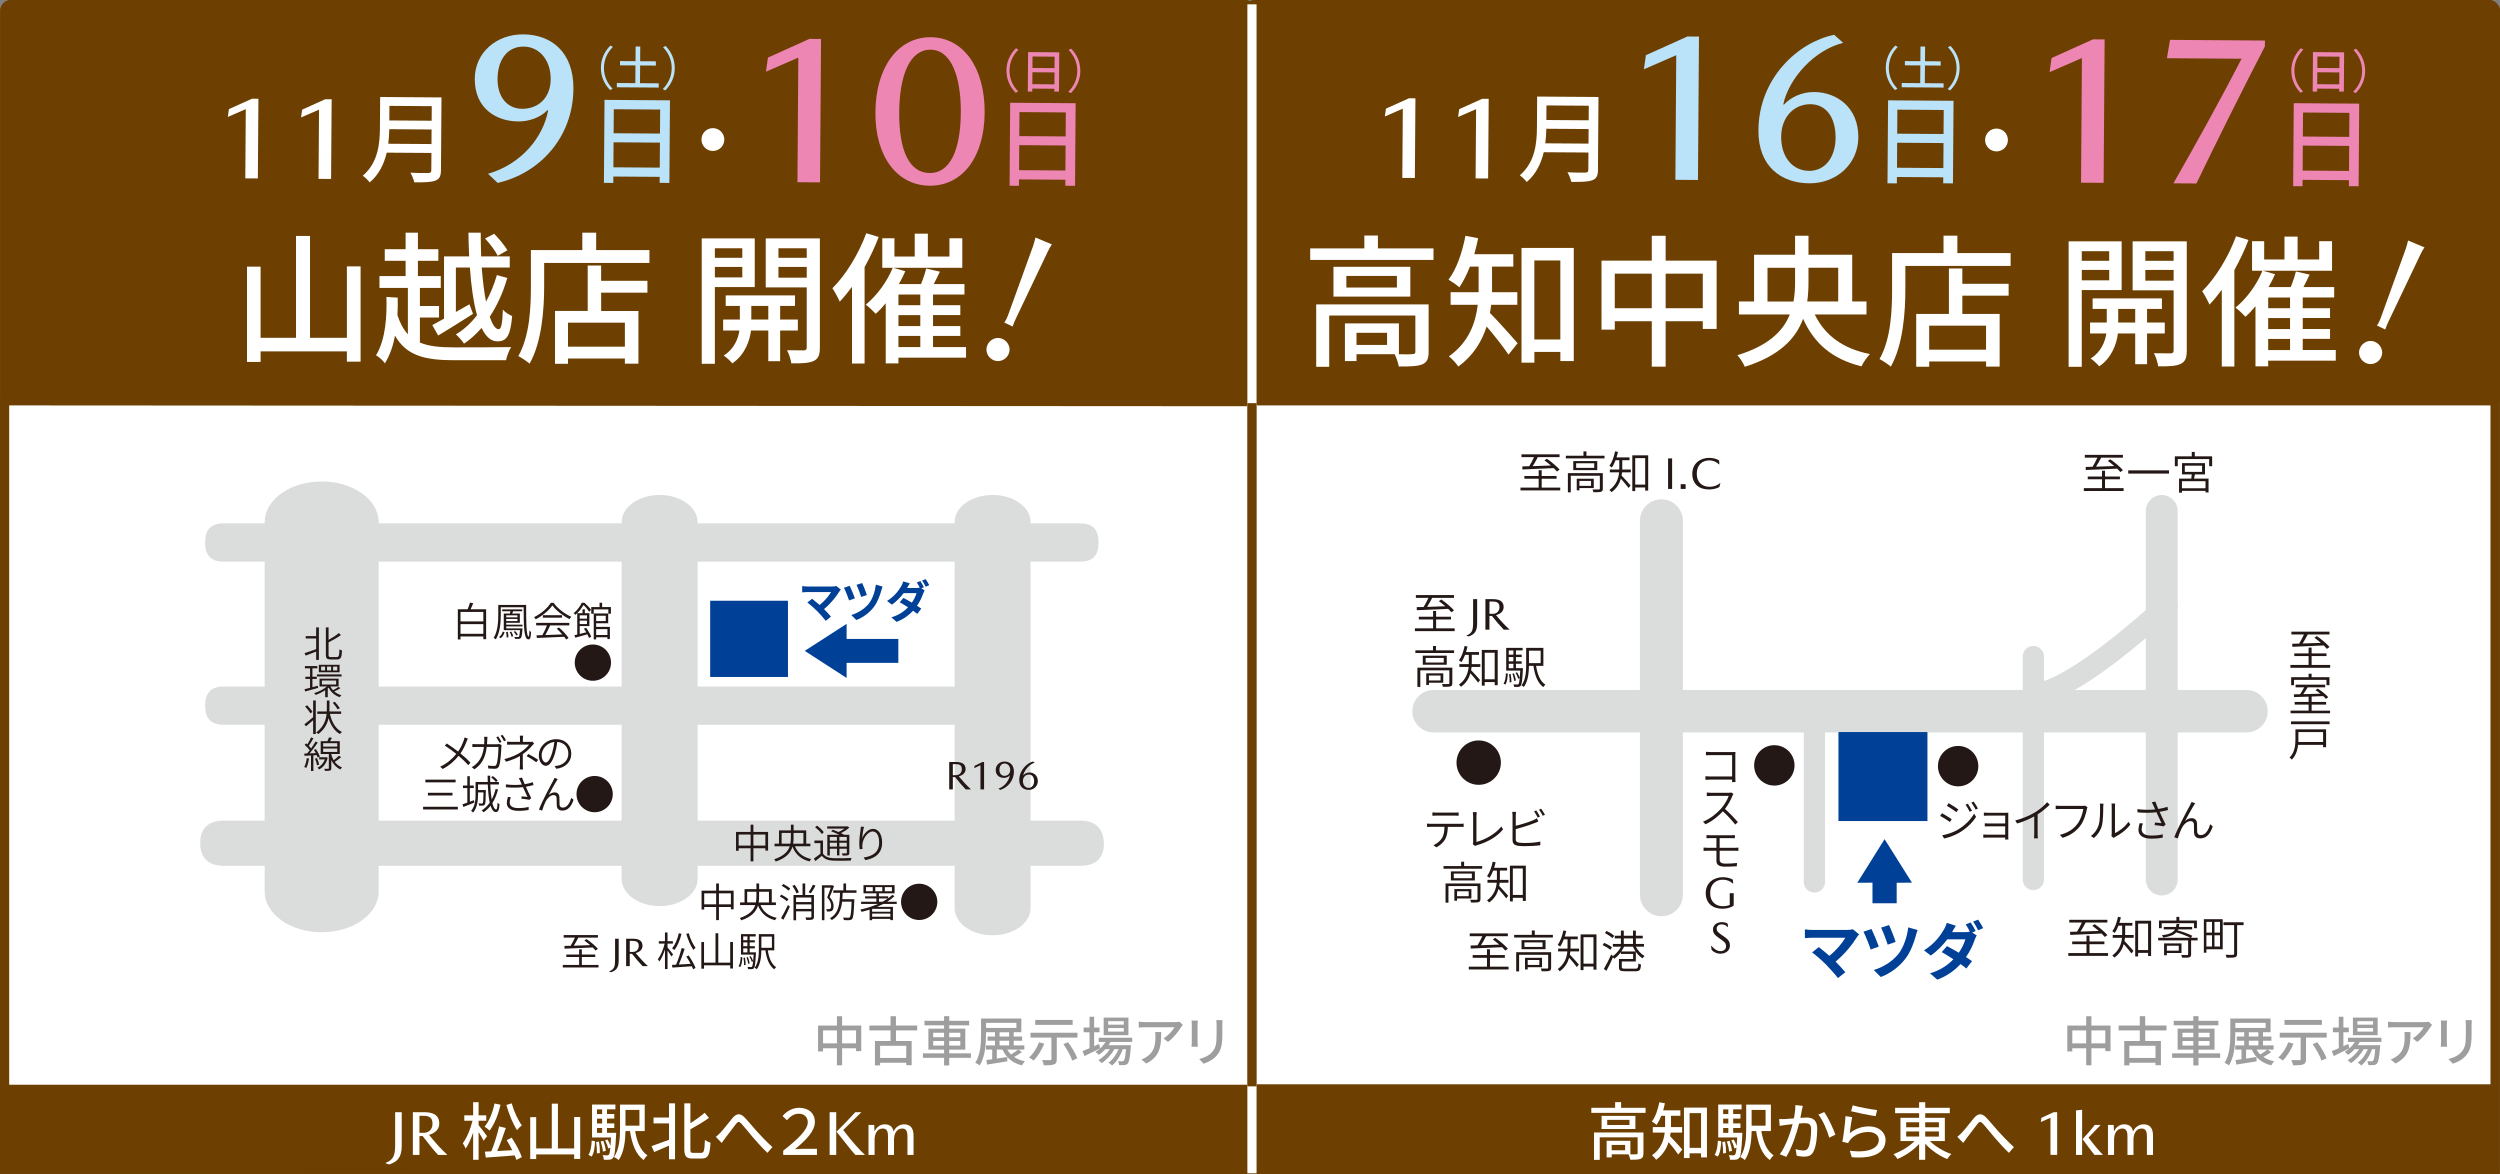 <?xml version="1.0" encoding="UTF-8"?><svg id="_レイヤー_2" xmlns="http://www.w3.org/2000/svg" viewBox="0 0 980 460.33"><rect x="0" y="0" width="980" height="460.33" fill="#808080" stroke="none"/><g id="_メイン"><rect x="488" y="155.32" width="491.87" height="304.69" style="fill:#6d3f00;"/><rect x="0" y="155.48" width="492.53" height="304.69" style="fill:#6d3f00;"/><rect x="487.81" width="492.19" height="160.65" rx="4.21" ry="4.21" style="fill:#6d3f00;"/><rect x="487.81" width="492.19" height="160.65" rx="4.21" ry="4.21" style="fill:#6d3f00;"/><rect x=".11" width="492.19" height="161.85" rx="4.21" ry="4.21" style="fill:#6d3f00;"/><rect x=".11" width="492.19" height="161.85" rx="4.21" ry="4.21" style="fill:#6d3f00;"/><rect x="490.39" y="157.26" width="487.04" height="267.78" style="fill:#fff;"/><path d="M976.27,158.92v297.77h-484.66V158.92h484.66M979.88,155.32h-491.87v304.97h491.87V155.32h0Z" style="fill:#6d3f00;"/><rect x="2.39" y="157.43" width="487.7" height="267.78" style="fill:#fff;"/><path d="M3.6,158.92l485.32.32v297.48l-485.32-.32V158.92M0,155.32v304.69l492.53.33V155.64l-492.53-.33h0Z" style="fill:#6d3f00;"/><path d="M157.48,449.23c0,4.75-2.04,6.31-4.92,7.24l-1.4-.47v-.15c3.03-1.21,3.74-2.83,3.74-7.12v-12.76h2.58v13.25Z" style="fill:#fff;"/><path d="M172.19,440.46c0,2.24-1.62,3.7-3.94,4.39v.1c1.82,2.31,4.8,5.69,7.02,7.66v.12h-3.55c-1.6-1.7-4.16-4.88-6.04-7.39h-1.26v7.39h-2.58v-16.75h4.41c3.4,0,5.94,1.03,5.94,4.48ZM169.55,440.48c0-2.51-1.46-3.08-3.65-3.08h-1.48v6.65h1.92c2.07-.12,3.21-1.63,3.21-3.57Z" style="fill:#fff;"/><path d="M189.58,447.18c-.39-.84-1.21-2.22-1.97-3.4v10.86h-2.14v-10.67c-.81,2.46-1.85,4.75-2.93,6.26-.25-.64-.79-1.55-1.13-2.07,1.55-2.04,3.08-5.67,3.82-8.84h-3.23v-2.12h3.47v-5.15h2.14v5.15h3v2.12h-3v1.75c.71.81,2.86,3.65,3.33,4.31l-1.35,1.8ZM196.21,433.04c-.89,3.92-2.41,7.71-4.29,10.15-.42-.42-1.38-1.18-1.97-1.53,1.82-2.14,3.18-5.57,3.89-9.09l2.36.47ZM200.59,445.95c1.55,2.41,3.3,5.62,3.97,7.64l-2.14,1.11c-.15-.52-.39-1.11-.67-1.77-4.06.32-8.3.64-11.31.84l-.39-2.33,2.54-.12c1.16-2.78,2.39-6.82,3.08-9.79l2.61.64c-.94,2.93-2.22,6.43-3.38,9.04,1.85-.1,3.87-.22,5.89-.34-.67-1.33-1.43-2.73-2.17-3.92l1.97-.99ZM200.59,432.5c.84,3.1,2.49,6.65,3.99,8.67-.59.39-1.43,1.23-1.87,1.87-1.63-2.39-3.23-6.36-4.21-9.9l2.09-.64Z" style="fill:#fff;"/><path d="M227.44,437.87v16.43h-2.37v-1.77h-14.88v1.82h-2.34v-16.43h2.34v12.27h6.11v-17.56h2.41v17.56h6.36v-12.32h2.37Z" style="fill:#fff;"/><path d="M230.67,452.7c.86-1.26,1.18-3.42,1.28-5.57l1.31.25c-.12,2.27-.37,4.61-1.35,6.01l-1.23-.69ZM241.56,444.08s-.03.59-.05.86c-.3,5.96-.57,8.18-1.18,8.94-.39.47-.81.66-1.38.71-.52.07-1.36.07-2.24.02-.02-.54-.22-1.33-.49-1.82.76.1,1.45.1,1.77.1.3,0,.49-.05.69-.27.25-.3.42-1.06.59-2.71l-.81.32c-.2-.86-.71-2.19-1.28-3.18l.98-.35c.47.76.89,1.73,1.16,2.49.07-.89.15-1.97.2-3.3h-7.44v-12.91h9.16v1.89h-3.3v1.83h2.86v1.8h-2.86v1.88h2.86v1.79h-2.86v1.9h3.62ZM234.81,447.53c.25,1.43.37,3.25.34,4.46l-1.16.17c.05-1.23-.07-3.05-.3-4.51l1.11-.12ZM234.02,434.89v1.83h2.02v-1.83h-2.02ZM236.04,438.51h-2.02v1.88h2.02v-1.88ZM234.02,444.08h2.02v-1.9h-2.02v1.9ZM236.34,451.4c-.07-1.06-.44-2.71-.86-3.97l1.06-.22c.44,1.23.84,2.88.94,3.94l-1.13.25ZM248.98,443.37c.71,4.24,2.14,7.78,4.83,9.53-.49.39-1.18,1.26-1.48,1.85-3.13-2.22-4.58-6.26-5.39-11.38h-1.75c-.07,3.7-.54,8.33-2.66,11.36-.39-.37-1.33-.96-1.85-1.18,2.19-3.13,2.37-7.69,2.37-11.23v-9.31h9.68v10.37h-3.74ZM245.18,435.09v6.16h5.47v-6.16h-5.47Z" style="fill:#fff;"/><path d="M262.25,432.5h2.37v21.92h-2.37v-5.32c-2.04.89-4.14,1.8-5.81,2.49l-1.04-2.32c1.7-.57,4.29-1.5,6.85-2.46v-6.45h-6.06v-2.29h6.06v-5.57ZM274.94,451.91c1.06,0,1.21-1.06,1.38-5.05.59.44,1.55.91,2.19,1.06-.22,4.56-.84,6.23-3.38,6.23h-3.65c-2.49,0-3.23-.86-3.23-3.84v-17.81h2.39v7.76c2.09-1.28,4.16-2.81,5.59-4.06l1.67,2.02c-2.09,1.53-4.78,3.1-7.27,4.46v7.69c0,1.33.17,1.55,1.16,1.55h3.13Z" style="fill:#fff;"/><path d="M282.48,443.91c1.21-1.26,3.2-3.92,4.66-5.64,1.53-1.8,2.98-2,4.66-.32,1.53,1.53,3.47,4.02,4.98,5.64,1.5,1.65,3.77,4.06,6.01,6.06l-1.95,2.27c-1.82-1.7-3.99-4.11-5.62-5.99-1.55-1.8-3.4-4.14-4.53-5.4-.99-1.03-1.43-.91-2.19.07-1.06,1.35-2.96,3.92-4.09,5.37-.54.69-1.08,1.5-1.5,2.07l-2.32-2.39c.67-.52,1.21-1.03,1.9-1.75Z" style="fill:#fff;"/><path d="M307.02,451.08c5.49-4.34,9.63-8.11,9.63-11.16,0-1.97-1.38-3.35-3.52-3.35-1.82,0-3.2.96-4.66,2.56l-1.72-1.65c1.77-2.02,3.97-3.22,6.5-3.22,3.65,0,6.18,2.04,6.18,5.59s-3.47,7.07-7.81,10.64c.99-.07,1.9-.15,2.81-.15h5.83v2.39h-13.25v-1.65Z" style="fill:#fff;"/><path d="M327.8,452.73h-2.58v-16.75h2.58v16.75ZM335.27,435.98h2.39l-7.12,6.99c3.45,4.51,6.85,8.3,8.4,9.61v.15h-3.65c-1.77-2-4.06-4.93-7.29-9.01v-.2c2.49-2.39,4.98-5.02,7.27-7.54Z" style="fill:#fff;"/><path d="M358.11,445.04v7.69h-2.39v-7.37c0-1.55-.34-2.98-2.02-2.98-2.22,0-3.25,2.02-3.25,4.41v5.94h-2.36v-7.37c0-1.55-.3-2.98-2.02-2.98-2.19,0-3.23,2.02-3.23,4.41v5.94h-2.39v-11.75h2.24l.1,2.44h.07c.67-1.43,2.07-2.68,3.89-2.68,1.72,0,3.1.64,3.5,2.73h.07c.64-1.48,2.22-2.73,4.04-2.73,2.04,0,3.74.98,3.74,4.31Z" style="fill:#fff;"/><path d="M337.61,402.01v10.04h-2.04v-1.13h-5.46v6.68h-2.04v-6.68h-5.44v1.24h-1.95v-10.14h7.39v-3.65h2.04v3.65h7.5ZM328.08,409v-5.08h-5.44v5.08h5.44ZM335.57,409v-5.08h-5.46v5.08h5.46Z" style="fill:#9e9e9f;"/><path d="M351.22,403.92v4.16h6.15v9.47h-2.12v-.97h-10.25v1.05h-2.02v-9.56h6.11v-4.16h-8.29v-1.91h8.29v-3.65h2.12v3.65h8.34v1.91h-8.34ZM355.25,409.95h-10.25v4.77h10.25v-4.77Z" style="fill:#9e9e9f;"/><path d="M380.6,414.67h-8.5v2.98h-2.02v-2.98h-8.3v-1.76h8.3v-1.45h-6.15v-8.23h6.15v-1.3h-7.69v-1.78h7.69v-1.81h2.02v1.81h7.81v1.78h-7.81v1.3h6.3v8.23h-6.3v1.45h8.5v1.76ZM365.81,406.59h4.26v-1.75h-4.26v1.75ZM370.08,409.86v-1.79h-4.26v1.79h4.26ZM372.09,404.84v1.75h4.35v-1.75h-4.35ZM376.44,408.08h-4.35v1.79h4.35v-1.79Z" style="fill:#9e9e9f;"/><path d="M400.61,412.4c-.92.71-2.08,1.39-3.09,1.93,1.18.78,2.6,1.36,4.26,1.7-.42.36-.9,1.11-1.16,1.6-3.72-.92-6.2-3.02-7.64-6.19h-2.23v3.53c1.3-.19,2.69-.42,4.07-.63l.06,1.7c-2.79.46-5.75.95-7.94,1.28l-.29-1.79c.67-.08,1.45-.19,2.29-.31v-3.78h-2.44v-1.64h3.53v-1.83h-2.92v-1.66h2.92v-1.68h-3.51v.78c0,3.59-.29,8.82-2.48,12.22-.38-.31-1.24-.82-1.72-1.01,2.08-3.23,2.25-7.87,2.25-11.21v-6.13h15.79v5.35h-2.98v1.68h3.3v1.66h-3.3v1.83h4.16v1.64h-2.35l1.41.97ZM386.54,402.96h11.89v-2h-11.89v2ZM391.83,406.32h3.74v-1.68h-3.74v1.68ZM391.83,409.8h3.74v-1.83h-3.74v1.83ZM394.84,411.44c.4.71.88,1.34,1.47,1.91.97-.57,2.06-1.3,2.79-1.91h-4.26Z" style="fill:#9e9e9f;"/><path d="M409.35,409.11c-.99,2.54-2.6,5.02-4.16,6.62-.42-.34-1.3-.9-1.81-1.18,1.62-1.43,3.09-3.7,3.93-5.98l2.04.55ZM422.37,404.82v1.93h-8.11v8.46c0,1.15-.27,1.74-1.11,2.04-.84.32-2.12.36-3.95.36-.1-.59-.42-1.49-.69-2.06,1.3.04,2.73.06,3.11.04.4-.02.53-.1.53-.42v-8.42h-8.19v-1.93h18.42ZM420.48,401.74h-14.66v-1.93h14.66v1.93ZM418.67,408.54c1.45,1.97,3.04,4.56,3.63,6.34l-2,.88c-.5-1.74-2.02-4.43-3.46-6.45l1.83-.78Z" style="fill:#9e9e9f;"/><path d="M431.25,410.93c-2.1,1.07-4.37,2.21-6.13,3.05l-.76-1.95c.76-.29,1.7-.69,2.73-1.13v-6.26h-2.31v-1.85h2.31v-4.24h1.81v4.24h2.12v1.85h-2.12v5.46c.63-.29,1.28-.59,1.93-.88l.42,1.72ZM435.32,408.45c-.23.44-.48.86-.78,1.26h8.78s-.02.48-.04.73c-.34,4.2-.65,5.84-1.22,6.47-.36.4-.76.52-1.26.59-.48.04-1.26.06-2.1.02-.02-.46-.19-1.15-.44-1.57.71.08,1.37.08,1.64.08.32,0,.48-.02.65-.23.32-.36.59-1.55.84-4.52h-1.26c-.84,2.44-2.48,5.06-4.22,6.38-.32-.36-.92-.82-1.41-1.09,1.64-1.09,3.11-3.17,3.99-5.29h-1.66c-1.13,2.08-3.13,4.31-5,5.48-.29-.4-.84-.88-1.3-1.17,1.66-.88,3.38-2.56,4.54-4.31h-1.76c-.8.88-1.68,1.64-2.58,2.25-.27-.32-.95-.95-1.32-1.22,1.58-.9,3-2.27,3.97-3.86h-2.69v-1.66h13.13v1.66h-8.48ZM442.34,405.79h-9.7v-6.89h9.7v6.89ZM440.53,400.31h-6.13v1.37h6.13v-1.37ZM440.53,402.99h-6.13v1.39h6.13v-1.39Z" style="fill:#9e9e9f;"/><path d="M463.67,401.76c-.19.23-.53.63-.69.88-.9,1.53-2.9,4.2-5.14,5.8l-1.74-1.41c1.83-1.07,3.67-3.15,4.28-4.35h-11.53c-.82,0-1.55.06-2.46.13v-2.33c.78.1,1.64.19,2.46.19h11.74c.48,0,1.43-.06,1.76-.15l1.32,1.24ZM455.19,404.55c0,5.48-.31,9.51-5.84,12.35l-1.93-1.57c.61-.21,1.34-.55,2.02-1.03,3-1.93,3.49-4.58,3.49-8.06,0-.57-.02-1.07-.13-1.68h2.39Z" style="fill:#9e9e9f;"/><path d="M469.53,400.04c-.04.44-.08.97-.08,1.55v7.03c0,.55.04,1.28.08,1.7h-2.46c.02-.36.11-1.09.11-1.7v-7.03c0-.38-.04-1.11-.08-1.55h2.44ZM479.23,399.87c-.04.55-.08,1.18-.08,1.93v3.74c0,4.81-.76,6.59-2.31,8.36-1.36,1.6-3.49,2.54-5.02,3.07l-1.74-1.83c2-.5,3.8-1.3,5.08-2.75,1.47-1.66,1.74-3.3,1.74-6.97v-3.61c0-.76-.06-1.39-.13-1.93h2.46Z" style="fill:#9e9e9f;"/><rect x="278.39" y="235.49" width="30.49" height="29.88" style="fill:#004097;"/><path d="M423.47,321.68h-19.48v-101.5h19.39c5.75,0,7.26-3.37,7.26-7.54s-1.51-7.49-7.26-7.49h-19.39v-.49c0-5.86-6.66-10.64-14.92-10.64s-14.86,4.78-14.86,10.64v.49h-100.74v-.49c0-5.86-6.68-10.64-14.89-10.64s-14.9,4.78-14.9,10.64v.49h-95.23v-.49c0-8.78-10.01-15.94-22.34-15.94s-22.36,7.16-22.36,15.94v.49h-16.04c-5.82,0-7.31,3.35-7.31,7.49s1.48,7.54,7.31,7.54h16.04v48.93h-16.04c-5.82,0-7.31,3.38-7.31,7.49s1.48,7.5,7.31,7.5h16.04v37.57h-16.04c-6.89,0-9.23,3.95-9.23,8.82s2.35,8.91,9.23,8.91h16.04v10.04c0,8.88,9.99,15.99,22.36,15.99s22.34-7.11,22.34-15.99v-10.04h95.23v5.12c0,5.87,6.67,10.67,14.9,10.67s14.89-4.79,14.89-10.67v-5.12h100.74v16.58c0,5.93,6.67,10.65,14.86,10.65s14.92-4.72,14.92-10.65v-16.58h19.48c6.88,0,9.24-3.79,9.24-8.66s-2.36-9.07-9.24-9.07ZM374.21,220.18v48.93h-100.74v-48.93h100.74ZM148.45,220.18h95.23v48.93h-95.23v-48.93ZM148.45,321.68v-37.57h95.23v37.57h-95.23ZM273.47,321.68v-37.57h100.74v37.57h-100.74Z" style="fill:#dbdcdc;"/><path d="M190.56,238.83v11.74h-1.09v-1.07h-8.96v1.17h-1.04v-11.84h3.84c.35-.81.71-1.86.92-2.62l1.26.25c-.3.79-.68,1.66-1.03,2.37h6.1ZM180.51,239.89v3.71h8.96v-3.71h-8.96ZM189.47,248.44v-3.79h-8.96v3.79h8.96Z" style="fill:#231815;"/><path d="M206.25,237.14c-.02,5.69.02,12.42.96,12.42.21,0,.3-1.07.32-2.47.19.27.46.55.65.71-.09,2.05-.3,2.83-1.06,2.84-1.85,0-1.8-5.8-1.86-12.6h-8.95v2.96c0,2.77-.24,6.83-1.94,9.64-.17-.17-.6-.49-.85-.58,1.64-2.69,1.8-6.42,1.8-9.06v-3.87h10.93ZM195.63,249.72c.73-.47,1.22-1.34,1.47-2.15l.7.25c-.28.87-.73,1.82-1.52,2.35l-.65-.46ZM198.45,244.87h6.37v.68h-6.37v.78h6.37s-.02.25-.03.38c-.14,2.23-.3,3.07-.62,3.4-.22.22-.46.32-.82.33-.3.02-.9.02-1.49-.02-.03-.24-.11-.57-.24-.76.58.05,1.14.06,1.34.06.22,0,.35-.03.46-.13.17-.22.3-.89.44-2.59h-6.38v-6.49h2.37c.09-.29.21-.6.29-.89h-3.27v-.73h7.84v.73h-3.55c-.13.3-.27.62-.4.89h3.02v3.62h-5.33v.74ZM199.03,247.69c.19.66.29,1.56.27,2.1l-.71.09c.03-.55-.05-1.44-.21-2.12l.65-.08ZM198.45,241.2v.79h4.38v-.79h-4.38ZM202.83,243.46v-.84h-4.38v.84h4.38ZM200.42,247.58c.35.57.66,1.33.76,1.82l-.66.21c-.09-.51-.38-1.28-.71-1.85l.62-.17ZM202.38,249.09c-.19-.41-.6-1.01-1.01-1.44l.58-.25c.43.41.84.98,1.04,1.39l-.62.3Z" style="fill:#231815;"/><path d="M217,236.29c1.66,2.34,4.46,4.42,6.95,5.48-.24.24-.51.63-.68.92-2.45-1.18-5.25-3.32-6.73-5.39-1.28,1.91-3.89,4.11-6.56,5.47-.13-.25-.41-.63-.63-.84,2.72-1.33,5.36-3.6,6.59-5.64h1.06ZM210.16,244.17h13.01v.98h-7.49c-.57,1.22-1.28,2.66-1.93,3.79,2.02-.06,4.36-.16,6.67-.25-.66-.77-1.44-1.58-2.18-2.23l.88-.49c1.45,1.26,3.02,2.97,3.75,4.14l-.93.58c-.19-.32-.46-.68-.76-1.07-3.9.19-8.03.36-10.73.46l-.14-1.04c.68-.02,1.45-.03,2.29-.06.65-1.12,1.36-2.64,1.82-3.83h-4.25v-.98ZM220.33,241.17v.96h-7.52v-.96h7.52Z" style="fill:#231815;"/><path d="M230.97,239.81c-.47-.73-1.37-1.88-2.26-2.66-.66,1.17-1.68,2.64-3.16,3.87-.16-.22-.47-.54-.68-.66,1.53-1.2,2.61-2.83,3.19-4.09h1.01c.98.82,2.08,1.97,2.61,2.78l-.71.76ZM229.72,246.08c.85,1.11,1.71,2.58,2.04,3.54l-.9.44c-.13-.41-.35-.9-.62-1.41-1.66.47-3.4.96-4.72,1.33l-.35-.98c.33-.06.71-.16,1.11-.25v-8.37h2.07v-1.52h.9v1.52h1.79v5.05h-3.79v3.08c.81-.19,1.69-.43,2.58-.65-.28-.49-.6-.96-.92-1.39l.82-.4ZM227.24,241.2v1.31h2.86v-1.31h-2.86ZM230.1,244.63v-1.36h-2.86v1.36h2.86ZM239.47,237.98v2.61h-1v-1.71h-5.74v1.71h-.96v-2.61h3.26v-1.72h1v1.72h3.45ZM233.7,245.72h5.37v4.8h-.96v-.7h-4.41v.82h-.95v-10.17h5.67v3.85h-4.73v1.39ZM233.7,241.36v2.1h3.75v-2.1h-3.75ZM233.7,246.62v2.29h4.41v-2.29h-4.41Z" style="fill:#231815;"/><path d="M225.3,259.75c0-3.94,3.18-7.11,7.11-7.11s7.11,3.18,7.11,7.11-3.18,7.11-7.11,7.11-7.11-3.18-7.11-7.11Z" style="fill:#231815;"/><path d="M287.58,349.15v7.32h-1.07v-.92h-4.69v5.15h-1.09v-5.15h-4.68v1h-1.04v-7.4h5.72v-2.83h1.09v2.83h5.77ZM280.73,354.51v-4.33h-4.68v4.33h4.68ZM286.51,354.51v-4.33h-4.69v4.33h4.69Z" style="fill:#231815;"/><path d="M298.11,354.78c1.07,2.62,3.18,4.31,6.37,5.01-.22.22-.51.65-.66.93-3.35-.85-5.5-2.77-6.68-5.78-.68,2.32-2.42,4.42-6.57,5.83-.09-.25-.38-.68-.58-.9,3.79-1.26,5.42-3.1,6.08-5.09h-5.96v-1.03h1.75v-5.2h4.66v-2.23h1.06v2.23h4.95v5.2h1.63v1.03h-6.04ZM296.32,353.75c.14-.79.19-1.6.19-2.4v-1.79h-3.62v4.19h3.43ZM297.57,349.57v1.79c0,.81-.03,1.61-.17,2.4h4.03v-4.19h-3.86Z" style="fill:#231815;"/><path d="M308.46,353.31c-.58-.57-1.79-1.38-2.77-1.9l.58-.73c.98.49,2.2,1.25,2.81,1.78l-.63.84ZM306.17,359.88c.77-1.23,1.88-3.33,2.69-5.11l.77.63c-.73,1.66-1.72,3.67-2.54,5.14l-.92-.66ZM307.05,346.52c.96.47,2.13,1.25,2.72,1.8l-.65.82c-.55-.58-1.71-1.39-2.69-1.91l.62-.71ZM312.22,350.23c-.27-.81-.95-2.05-1.61-2.97l.88-.4c.68.88,1.39,2.1,1.66,2.91l-.93.46ZM319.06,359.35c0,.62-.13.93-.57,1.1-.46.17-1.23.17-2.43.17-.05-.28-.19-.71-.33-.99.92.03,1.75.03,2.01.02.24-.02.32-.08.32-.32v-2.1h-5.99v3.51h-1.03v-9.91h3.56v-4.5h1.04v4.5h3.43v8.52ZM312.06,351.82v1.79h5.99v-1.79h-5.99ZM318.05,356.31v-1.79h-5.99v1.79h5.99ZM319.68,347.2c-.55,1.04-1.25,2.2-1.83,2.97l-.87-.4c.55-.81,1.3-2.07,1.69-2.99l1.01.41Z" style="fill:#231815;"/><path d="M326.93,347.38c-.47,1.33-1.12,2.97-1.71,4.27,1.26,1.36,1.55,2.53,1.55,3.52,0,.84-.17,1.52-.63,1.83-.22.16-.52.25-.85.3-.33.03-.77.03-1.14.02-.02-.28-.11-.7-.28-.96.41.03.76.03,1.04.02.22,0,.39-.06.55-.16.27-.17.35-.65.35-1.12,0-.92-.32-2.02-1.56-3.32.52-1.2,1.04-2.7,1.42-3.81h-2.5v12.74h-.98v-13.7h3.89l.16-.05.7.43ZM330.34,349.98c-.03.85-.06,1.69-.13,2.5h4.69s-.02.36-.02.51c-.19,4.91-.36,6.67-.84,7.22-.28.35-.57.44-1.06.49-.46.05-1.33.02-2.18-.03-.02-.28-.13-.73-.3-1.01.9.08,1.72.09,2.04.09.3,0,.44-.03.58-.21.36-.4.57-1.91.7-6.08h-3.71c-.38,3.08-1.33,5.69-4.06,7.22-.13-.22-.44-.58-.7-.76,3.52-1.9,3.82-5.7,3.93-9.94h-2.64v-.98h3.98v-2.67h1.04v2.67h4.09v.98h-5.44Z" style="fill:#231815;"/><path d="M346.27,354.34c-.79.41-1.61.79-2.45,1.14h6.21v5.2h-1.01v-.49h-7.14v.52h-1v-4.14c-1.04.32-2.07.62-3.11.89-.1-.22-.36-.68-.52-.9,2.35-.52,4.77-1.26,6.92-2.21h-6.61v-.87h5.97v-1.27h-4.42v-.85h4.42v-1.15h1.01v1.15h3.62v.76c.6-.41,1.15-.87,1.63-1.34l.82.52c-.82.79-1.79,1.52-2.84,2.18h3.75v.87h-5.25ZM350.68,350.18h-12.2v-3.21h12.2v3.21ZM342.13,347.76h-2.66v1.61h2.66v-1.61ZM349.02,356.28h-7.14v1.12h7.14v-1.12ZM349.02,359.36v-1.22h-7.14v1.22h7.14ZM345.86,347.76h-2.75v1.61h2.75v-1.61ZM345.96,353.47c.74-.4,1.44-.82,2.09-1.27h-3.49v1.27h1.41ZM349.64,347.76h-2.8v1.61h2.8v-1.61Z" style="fill:#231815;"/><path d="M353.21,353.53c0-3.94,3.18-7.11,7.11-7.11s7.11,3.18,7.11,7.11-3.18,7.11-7.11,7.11-7.11-3.18-7.11-7.11Z" style="fill:#231815;"/><path d="M301.09,326.11v7.32h-1.07v-.92h-4.69v5.15h-1.09v-5.15h-4.68v1h-1.04v-7.4h5.72v-2.83h1.09v2.83h5.77ZM294.24,331.47v-4.33h-4.68v4.33h4.68ZM300.02,331.47v-4.33h-4.69v4.33h4.69Z" style="fill:#231815;"/><path d="M311.62,331.74c1.07,2.62,3.18,4.31,6.37,5.01-.22.22-.51.65-.66.93-3.35-.85-5.5-2.77-6.68-5.78-.68,2.32-2.42,4.42-6.57,5.83-.09-.25-.38-.68-.58-.9,3.79-1.26,5.42-3.1,6.08-5.09h-5.96v-1.03h1.75v-5.2h4.66v-2.23h1.06v2.23h4.95v5.2h1.63v1.03h-6.04ZM309.83,330.71c.14-.79.19-1.6.19-2.4v-1.79h-3.62v4.19h3.43ZM311.08,326.52v1.79c0,.81-.03,1.61-.17,2.4h4.03v-4.19h-3.86Z" style="fill:#231815;"/><path d="M322.6,334.58c.77,1.22,2.18,1.75,4.08,1.82,1.69.08,5.29.03,7.13-.08-.11.24-.27.71-.33,1.03-1.71.06-5.06.09-6.78.03-2.1-.08-3.56-.65-4.53-1.91-.82.71-1.67,1.39-2.58,2.07l-.52-1.01c.74-.51,1.69-1.19,2.53-1.86v-4.17h-2.34v-1h3.35v5.09ZM322.16,326.94c-.5-.79-1.63-1.9-2.64-2.64l.74-.65c1.01.73,2.16,1.78,2.67,2.57l-.77.71ZM326.47,325.24c.7.25,1.47.57,2.23.9.82-.36,1.69-.84,2.36-1.33h-6.78v-.85h7.81l.19-.05.66.49c-.85.81-2.08,1.6-3.29,2.17.49.24.92.46,1.28.66h2.01v7.05c0,.54-.11.8-.5.95-.39.16-1.06.17-2.13.17-.05-.27-.17-.63-.3-.88.77.03,1.46.02,1.66.02.22-.02.29-.08.29-.25v-1.58h-2.91v2.61h-.95v-2.61h-2.81v2.67h-.98v-8.14h4.67c-.98-.49-2.16-1-3.18-1.38l.68-.62ZM325.27,328.07v1.47h2.81v-1.47h-2.81ZM328.09,331.88v-1.53h-2.81v1.53h2.81ZM331.94,328.07h-2.91v1.47h2.91v-1.47ZM331.94,331.88v-1.53h-2.91v1.53h2.91Z" style="fill:#231815;"/><path d="M338.69,324.12c-.35,1.22-.65,3.41-.74,4.54.6-1.69,2.28-3.75,4.3-3.75s3.54,2.09,3.54,5.34c0,4.33-2.75,6.21-6.57,6.91l-.66-1.01c3.37-.51,6.07-1.93,6.07-5.86,0-2.5-.82-4.35-2.54-4.35-1.96,0-3.81,2.84-4.01,4.9-.09.63-.08,1.19.03,1.96l-1.11.09c-.08-.58-.16-1.45-.16-2.47,0-1.49.3-3.86.49-5.06.06-.49.09-.93.13-1.3l1.25.05Z" style="fill:#231815;"/><path d="M123.93,245.93h1.07v12.76h-1.07v-3.28c-1.45.56-2.91,1.13-4.08,1.58l-.49-.95c1.15-.35,2.86-.96,4.57-1.58v-4.17h-4.09v-.93h4.09v-3.43ZM132.1,257.55c.76,0,.87-.62.98-3.02.25.2.7.39,1,.45-.13,2.6-.41,3.52-1.91,3.52h-2.61c-1.41,0-1.82-.41-1.82-1.85v-10.71h1.06v4.88c1.52-.82,3.05-1.82,4.03-2.68l.79.82c-1.31.97-3.14,1.97-4.82,2.84v4.86c0,.74.16.9.85.9h2.45Z" style="fill:#231815;"/><path d="M124.71,269.65c-1.79.52-3.66,1.04-5.09,1.42l-.25-.9c.6-.14,1.36-.33,2.17-.55v-3.49h-1.83v-.85h1.83v-3.3h-2.01v-.87h4.87v.87h-1.93v3.3h1.71v.85h-1.71v3.24l2.12-.56.13.84ZM133.46,269.75c-.71.49-1.67.97-2.42,1.29.77.68,1.72,1.2,2.8,1.48-.24.19-.54.54-.66.77-1.96-.62-3.48-2.01-4.35-3.75-.11.09-.22.19-.35.29v3.46h-1.01v-2.73c-1.19.77-2.53,1.43-3.71,1.85-.14-.22-.43-.52-.63-.69,1.71-.52,3.71-1.52,5.04-2.62h-2.92v-3.05h7.49v3.05h-3.22c.25.52.6,1.01,1.01,1.45.73-.36,1.66-.91,2.18-1.29l.76.51ZM133.89,264.37v.81h-9.64v-.81h9.64ZM133.11,263.52h-8.12v-2.92h8.12v2.92ZM127.43,261.31h-1.55v1.51h1.55v-1.51ZM126.19,268.34h5.56v-1.56h-5.56v1.56ZM129.8,261.31h-1.6v1.51h1.6v-1.51ZM132.2,261.31h-1.63v1.51h1.63v-1.51Z" style="fill:#231815;"/><path d="M122.75,274.57h1.04v13.16h-1.04v-5.41c-.96.84-1.96,1.71-2.8,2.4l-.63-.8c.85-.64,2.18-1.71,3.43-2.79v-6.57ZM121.64,279.61c-.38-.72-1.26-1.84-2.04-2.68l.81-.46c.77.8,1.69,1.91,2.09,2.6l-.85.54ZM129.32,279.82c.74,3.24,2.21,5.9,4.72,7.12-.27.19-.62.55-.77.81-2.2-1.22-3.62-3.46-4.47-6.26-.46,2.17-1.56,4.4-4.01,6.25-.21-.2-.57-.45-.85-.62,2.97-2.18,3.84-4.88,4.08-7.29h-3.65v-.95h3.73c.02-.35.02-.67.02-.98v-3.28h1.03v3.28c0,.33,0,.65-.02.98h4.6v.95h-4.39ZM132.36,278.07c-.38-.67-1.2-1.75-1.91-2.56l.79-.42c.73.78,1.56,1.84,1.96,2.5l-.84.48Z" style="fill:#231815;"/><path d="M121.17,297.36c-.24,1.36-.6,2.75-1.11,3.67-.16-.12-.58-.29-.81-.36.52-.9.82-2.19,1.01-3.46l.9.14ZM122.84,296.09v6.13h-.93v-6.08c-.92.06-1.79.1-2.53.15l-.11-.89,1.11-.04c.33-.38.68-.81,1.03-1.27-.47-.65-1.28-1.48-1.99-2.09l.57-.61c.16.13.33.27.49.42.54-.81,1.12-1.94,1.45-2.75l.93.32c-.52.98-1.22,2.17-1.82,2.98.35.35.66.69.92,1,.65-.91,1.28-1.88,1.72-2.68l.9.39c-.92,1.35-2.13,3.02-3.21,4.25.76-.03,1.58-.07,2.43-.1-.22-.45-.49-.88-.74-1.27l.77-.29c.66.93,1.31,2.18,1.55,2.96l-.85.36c-.06-.27-.19-.61-.35-.96l-1.34.07ZM124.25,297.18c.41.82.74,1.89.85,2.59l-.84.22c-.08-.69-.4-1.77-.79-2.59l.77-.22ZM128.47,297.05c-.57,2.27-1.8,3.76-3.38,4.57-.13-.2-.46-.52-.66-.67,1.31-.62,2.36-1.72,2.91-3.27h-2.24v-.84h2.81s.57.2.57.2ZM133.73,296.81c-.76.64-1.71,1.35-2.5,1.85.68.9,1.6,1.69,2.84,2.18-.17.17-.49.54-.63.78-1.8-.84-2.91-2.27-3.57-3.67v3.21c0,.49-.11.75-.51.9-.36.13-.98.14-1.97.14-.03-.25-.17-.59-.3-.84h1.56c.21,0,.25-.04.25-.2v-5.6h-3.19v-5.02h2.61c.24-.49.51-1.07.65-1.5l1.15.2c-.24.45-.49.9-.74,1.3h3.81v5.02h-3.32v.22c.21.74.51,1.52.93,2.24.73-.54,1.56-1.26,2.07-1.78l.85.56ZM126.68,292.67h5.52v-1.33h-5.52v1.33ZM126.68,294.77h5.52v-1.35h-5.52v1.35Z" style="fill:#231815;"/><path d="M234.62,378.26v.99h-14v-.99h6.4v-3.12h-5.02v-.96h5.02v-2.04h1.06v2.04h5.25v.96h-5.25v3.12h6.54ZM221.26,370.8c.7-.02,1.52-.03,2.43-.06.57-.9,1.22-2.17,1.69-3.21h-4.42v-.98h13.42v.98h-7.66c-.54,1.06-1.2,2.24-1.8,3.18,1.94-.06,4.19-.14,6.43-.22-.74-.65-1.55-1.28-2.28-1.8l.85-.58c1.58,1.09,3.52,2.72,4.47,3.84l-.93.66c-.29-.36-.66-.77-1.12-1.2-4.06.17-8.33.38-11.03.47l-.05-1.07Z" style="fill:#231815;"/><path d="M242.53,376.5c0,2.99-1.07,3.92-2.97,4.61l-.77-.25v-.08c2.01-.82,2.32-1.8,2.32-4.66v-8.14h1.42v8.52Z" style="fill:#231815;"/><path d="M251.86,370.78c0,1.45-1.09,2.39-2.64,2.81v.06c1.25,1.53,3.24,3.73,4.69,4.99v.08h-2.01c-1.07-1.09-2.84-3.13-4.17-4.84h-.87v4.84h-1.42v-10.74h2.64c2.23,0,3.78.69,3.78,2.8ZM250.39,370.82c0-1.68-1.03-1.99-2.5-1.99h-1.03v4.33h1.31c1.42-.08,2.21-1.09,2.21-2.34Z" style="fill:#231815;"/><path d="M263.2,374.92c-.29-.51-.96-1.53-1.52-2.31v7.27h-1.01v-7.71c-.58,1.85-1.39,3.67-2.21,4.76-.11-.27-.38-.7-.57-.93,1.06-1.34,2.15-3.87,2.65-6.1h-2.28v-.96h2.4v-3.41h1.01v3.41h2.09v.96h-2.09v1.49c.49.57,1.85,2.28,2.18,2.72l-.66.82ZM269.94,374.53c1.07,1.56,2.24,3.63,2.72,4.91l-.96.51c-.13-.35-.28-.74-.49-1.17-2.77.19-5.63.38-7.62.51l-.17-1.06c.47-.02,1.01-.05,1.61-.08.77-1.79,1.69-4.55,2.18-6.53l1.18.32c-.63,1.94-1.52,4.41-2.29,6.16,1.41-.08,3.02-.17,4.63-.28-.49-.96-1.11-1.99-1.69-2.84l.9-.44ZM267.15,366.04c-.6,2.5-1.56,4.84-2.81,6.37-.19-.17-.63-.52-.9-.66,1.25-1.41,2.15-3.59,2.64-5.91l1.07.21ZM269.97,365.81c.57,2.07,1.71,4.49,2.69,5.72-.25.19-.65.57-.84.85-1.03-1.44-2.15-4.05-2.8-6.29l.95-.28Z" style="fill:#231815;"/><path d="M287.32,369.25v10.41h-1.08v-1.26h-10.26v1.33h-1.06v-10.46h1.06v8.09h4.5v-11.52h1.08v11.52h4.68v-8.11h1.08Z" style="fill:#231815;"/><path d="M289.53,378.75c.57-.82.76-2.23.81-3.62l.68.13c-.08,1.42-.25,2.97-.87,3.84l-.62-.35ZM296.34,373.33s0,.3-.02.43c-.21,3.92-.38,5.29-.77,5.77-.24.27-.49.36-.85.39-.32.03-.89.02-1.45-.02-.03-.25-.11-.63-.25-.87.58.05,1.12.06,1.33.06s.35-.03.46-.16c.17-.22.32-.81.44-2.1l-.52.24c-.16-.57-.55-1.44-.95-2.07l.52-.21c.39.6.77,1.41.95,1.94.06-.66.13-1.49.19-2.54h-4.96v-8.01h5.78v.9h-2.36v1.49h2.02v.85h-2.02v1.5h2.02v.85h-2.02v1.55h2.47ZM291.35,367.08v1.49h1.63v-1.49h-1.63ZM292.98,369.42h-1.63v1.5h1.63v-1.5ZM291.35,373.33h1.63v-1.55h-1.63v1.55ZM292.01,375.37c.19.92.3,2.1.29,2.88l-.62.09c.03-.79-.08-1.96-.24-2.89l.57-.08ZM293.28,377.82c-.06-.68-.35-1.74-.65-2.54l.54-.13c.33.79.62,1.83.7,2.51l-.58.16ZM300.97,372.52c.46,2.97,1.44,5.45,3.27,6.61-.24.21-.57.58-.73.85-1.97-1.42-2.99-4.08-3.48-7.46h-1.58c-.03,2.35-.3,5.39-1.78,7.41-.17-.17-.6-.43-.84-.54,1.5-2.04,1.64-4.98,1.64-7.25v-5.96h6.05v6.34h-2.56ZM298.46,367.16v4.38h4.13v-4.38h-4.13Z" style="fill:#231815;"/><path d="M378.51,301.5c0,1.45-1.09,2.39-2.64,2.81v.06c1.25,1.53,3.24,3.73,4.69,4.99v.08h-2.01c-1.07-1.09-2.84-3.13-4.17-4.84h-.87v4.84h-1.42v-10.74h2.64c2.23,0,3.78.69,3.78,2.8ZM377.04,301.53c0-1.68-1.03-1.99-2.5-1.99h-1.03v4.33h1.31c1.42-.08,2.21-1.09,2.21-2.34Z" style="fill:#231815;"/><path d="M384.34,299.97l-2.45,1.15.14-.92,3.08-1.5h.65v10.74h-1.42v-9.48Z" style="fill:#231815;"/><path d="M393.53,304.93c-1.58,0-3.21-.9-3.21-3.11,0-1.96,1.55-3.3,3.46-3.3,2.02,0,3.68,1.26,3.68,3.98,0,3.3-2.26,6.22-5.42,7.16l-.62-.51c2.5-.93,4-3.07,4.43-5.18h-.06c-.44.55-1.3.96-2.26.96ZM393.83,299.29c-1.38,0-2.06,1.14-2.06,2.53s.81,2.31,1.99,2.31,2.25-.82,2.25-2.29-.96-2.55-2.18-2.55Z" style="fill:#231815;"/><path d="M403.54,302.81c1.71,0,3.29,1.17,3.29,3.4,0,1.96-1.59,3.43-3.54,3.43-2.05,0-3.74-1.21-3.74-3.84,0-3.84,2.97-6.67,5.42-7.3l.6.47c-2.05.62-4.06,3-4.46,4.94h.06c.47-.6,1.33-1.1,2.37-1.1ZM403.25,308.85c1.36,0,2.12-1.22,2.12-2.61,0-1.55-.74-2.62-2.04-2.62s-2.34,1-2.34,2.53.87,2.7,2.26,2.7Z" style="fill:#231815;"/><path d="M329.61,231.15c-.25.28-.47.51-.6.74-1.26,2.05-3.51,4.86-5.99,6.87,1,1,2.04,2.14,2.72,2.97l-2.05,1.63c-.74-.98-2.21-2.62-3.35-3.79-1.02-1.04-2.81-2.62-3.86-3.37l1.86-1.49c.7.53,1.86,1.48,2.97,2.44,1.98-1.58,3.63-3.62,4.46-5.06h-9.29c-.7,0-1.65.09-2.02.12v-2.46c.46.07,1.42.16,2.02.16h9.74c.67,0,1.26-.07,1.63-.19l1.76,1.44Z" style="fill:#004097;"/><path d="M335.11,234.54l-2.26.83c-.35-1.14-1.51-4.02-2.02-4.97l2.25-.77c.54,1.11,1.63,3.72,2.04,4.92ZM345.96,229.94c-.17.44-.33.97-.44,1.37-.49,1.9-1.49,4.69-2.95,6.6-1.84,2.42-4.39,4.2-6.9,5.14l-1.97-1.97c2.41-.69,5.14-2.27,6.94-4.53,1.44-1.83,2.44-4.97,2.7-7.37l2.62.75ZM339.8,233.24l-2.21.77c-.33-1.12-1.3-3.67-1.83-4.76l2.2-.72c.44.86,1.51,3.56,1.84,4.71Z" style="fill:#004097;"/><path d="M361.18,230.62l1.28.79c-.19.35-.42.83-.58,1.26-.44,1.35-1.26,3.13-2.42,4.79.65.42,1.25.81,1.69,1.12l-1.58,2.07c-.42-.37-1-.79-1.63-1.25-1.58,1.7-3.63,3.28-6.48,4.37l-2.04-1.77c3.11-.95,5.09-2.44,6.53-3.93-1.18-.77-2.37-1.49-3.27-2l1.47-1.67c.93.47,2.13,1.14,3.3,1.84.86-1.25,1.56-2.69,1.83-3.74h-5.04c-1.23,1.63-2.86,3.32-4.62,4.53l-1.9-1.46c3.07-1.9,4.71-4.32,5.58-5.83.26-.42.63-1.25.79-1.84l2.55.79c-.42.61-.86,1.4-1.07,1.79l-.02.02h3.6c.47,0,.98-.05,1.39-.16-.33-.65-.77-1.44-1.16-2l1.39-.56c.44.63,1.05,1.76,1.39,2.41l-.98.42ZM362.85,227.01c.46.65,1.11,1.76,1.42,2.39l-1.4.6c-.35-.74-.91-1.76-1.4-2.42l1.39-.56Z" style="fill:#004097;"/><path d="M352.15,250.46v9.39h-20.28v5.91l-16.42-10.62,16.42-10.58v5.91h20.28Z" style="fill:#004097;"/><path d="M183.4,289.53c-.14.27-.35.77-.47,1.09-.54,1.41-1.34,3.19-2.43,4.73,1.42,1.17,2.8,2.4,3.92,3.63l-.88.96c-1.17-1.34-2.39-2.48-3.76-3.65-1.49,1.8-3.48,3.73-6.24,5.15l-1-.88c2.8-1.33,4.76-3.11,6.34-5.03-1.19-.96-2.99-2.31-4.49-3.22l.73-.88c1.39.88,3.24,2.21,4.47,3.18,1.04-1.5,1.72-3.05,2.21-4.42.09-.28.24-.77.32-1.11l1.3.46Z" style="fill:#231815;"/><path d="M194.83,291.73c.43,0,.71-.03.96-.06l.81.4c-.05.27-.08.55-.08.76-.06,1.49-.25,6.12-.96,7.62-.32.65-.81.92-1.64.92-.77,0-1.69-.05-2.51-.11l-.14-1.17c.87.11,1.71.17,2.37.17.44,0,.76-.13.93-.51.63-1.25.82-5.26.82-6.95h-4.58c-.57,4.61-2.24,6.98-4.84,8.77l-1.03-.84c.47-.24,1.09-.68,1.53-1.09,1.58-1.41,2.8-3.41,3.22-6.84h-2.75c-.63,0-1.23,0-1.77.05v-1.19c.52.05,1.15.08,1.75.08h2.88c.03-.52.06-1.06.06-1.64,0-.36-.03-.92-.09-1.28h1.31c-.03.35-.06.87-.08,1.25-.02.58-.05,1.14-.09,1.68h3.92ZM195.3,288.66c.39.57.96,1.52,1.29,2.17l-.77.36c-.32-.65-.85-1.6-1.28-2.2l.76-.33ZM197.01,288.05c.43.58,1.03,1.56,1.34,2.15l-.79.35c-.35-.68-.85-1.58-1.31-2.16l.76-.33Z" style="fill:#231815;"/><path d="M204.94,299.93c0,.55.03,1.22.08,1.71h-1.3c.05-.47.09-1.15.09-1.71,0-.95.02-2.48.02-3.57-1.49.87-3.21,1.56-5.44,2.24l-.68-1.04c2.99-.73,4.95-1.75,6.4-2.69,1.44-.95,2.75-2.23,3.3-2.99h-6.72c-.54,0-1.44.02-1.91.05v-1.2c.49.06,1.38.09,1.9.09h3.16v-1.06c0-.43-.02-1.03-.08-1.38h1.3c-.06.35-.09.95-.09,1.38v1.06h2.75c.35,0,.7-.02.93-.09l.74.71c-.27.27-.58.6-.82.88-.79.93-2.15,2.29-3.63,3.3v4.3ZM207.15,295.57c1.49.81,2.35,1.31,3.81,2.29l-.74.95c-1.38-1-2.31-1.63-3.81-2.42l.74-.82Z" style="fill:#231815;"/><path d="M217.44,300.31c.47-.03.95-.11,1.31-.19,2.01-.43,4.04-1.93,4.04-4.71,0-2.4-1.56-4.39-4.33-4.6-.19,1.49-.49,3.08-.92,4.55-.96,3.22-2.2,4.84-3.6,4.84-1.33,0-2.72-1.56-2.72-4.14,0-3.35,3-6.29,6.78-6.29s5.94,2.56,5.94,5.69-2.18,5.45-5.86,5.91l-.65-1.06ZM216.43,295.11c.41-1.31.71-2.83.88-4.28-3.07.36-4.98,2.97-4.98,5.15,0,2.04.96,2.92,1.66,2.92s1.61-1.04,2.43-3.79Z" style="fill:#231815;"/><path d="M179.47,316.25v1.06h-13.62v-1.06h13.62ZM178.6,305.62v1.06h-11.85v-1.06h11.85ZM177.38,310.77v1.06h-9.64v-1.06h9.64Z" style="fill:#231815;"/><path d="M185.95,314.62c-1.5.6-3.08,1.22-4.31,1.71l-.35-1.04c.54-.17,1.19-.4,1.9-.66v-5.71h-1.71v-.98h1.71v-3.67h.98v3.67h1.56v.98h-1.56v5.36l1.6-.6.19.95ZM195.24,309.47c-.54,2.07-1.26,3.84-2.23,5.34.39,1.6.88,2.51,1.47,2.51.32,0,.47-.77.54-2.64.21.22.54.44.79.54-.16,2.35-.47,3.1-1.45,3.1-.9,0-1.58-.92-2.07-2.48-.77,1.01-1.68,1.86-2.72,2.58-.16-.19-.52-.58-.76-.73,1.26-.79,2.31-1.82,3.16-3.05-.4-1.88-.65-4.36-.76-7.13h-3.82v2.21h3.07s0,.3-.02.44c-.05,3.63-.11,4.88-.41,5.26-.19.27-.41.38-.79.41-.3.03-.87.03-1.44,0-.03-.28-.09-.66-.24-.9.57.05,1.08.05,1.28.05s.32-.02.4-.16c.17-.24.24-1.26.28-4.2h-2.13v.76c0,2.21-.25,5.18-1.94,7.14-.16-.19-.55-.52-.77-.66,1.58-1.83,1.74-4.44,1.74-6.48v-4.84h4.77c-.03-.81-.05-1.63-.05-2.47h1c0,.85,0,1.68.02,2.47h3.41v.96h-3.38c.09,2.29.29,4.31.55,5.91.65-1.22,1.17-2.59,1.53-4.11l.98.16ZM194.4,306.52c-.38-.51-1.2-1.28-1.9-1.83l.7-.46c.71.49,1.55,1.23,1.94,1.75l-.74.54Z" style="fill:#231815;"/><path d="M209.11,307.75c-.98.25-2.02.49-2.99.65.54,1.23,1.41,3.11,2.12,4.44l-.68.68c-.63-.13-2.18-.35-3.18-.44l.11-.92c.62.05,1.75.17,2.29.24-.47-1.01-1.3-2.73-1.77-3.84-2.04.25-4.3.25-6.67.05l-.03-1.14c2.28.3,4.44.28,6.26.09l-.55-1.23c-.27-.58-.39-.87-.65-1.28l1.28-.24c.38,1.09.68,1.77,1.03,2.59,1.08-.17,2.15-.41,3.22-.77l.21,1.12ZM200.25,312.51c-.27.6-.46,1.52-.46,1.99,0,1.42,1.01,2.26,3.37,2.26,2.04,0,2.97-.19,4.08-.43l-.02,1.17c-1,.17-2.01.35-4.08.35-2.88,0-4.47-1.15-4.47-3.08,0-.68.17-1.52.43-2.37l1.15.11Z" style="fill:#231815;"/><path d="M218.14,306.17c-.68,1.07-2.26,3.94-3.08,5.48.79-.74,1.61-1.03,2.39-1.03,1.03,0,1.79.66,1.83,1.88.03.96.02,2.17.06,2.94.05.81.58,1.15,1.3,1.15,1.82,0,2.86-2.21,3.27-3.82l.93.74c-.84,2.5-2.13,4.24-4.38,4.24-1.66,0-2.16-1.06-2.21-1.94-.05-.93-.02-2.13-.06-3.02-.03-.71-.46-1.12-1.18-1.12-1.3,0-2.51,1.3-3.13,2.53-.47.93-1.17,2.8-1.38,3.56l-1.22-.41c1.14-3.16,4.72-9.78,5.56-11.3.19-.36.36-.71.54-1.14l1.26.51c-.14.17-.33.46-.51.76Z" style="fill:#231815;"/><path d="M225.99,311.29c0-3.94,3.18-7.11,7.11-7.11s7.11,3.18,7.11,7.11-3.18,7.11-7.11,7.11-7.11-3.18-7.11-7.11Z" style="fill:#231815;"/><path d="M645.06,434.25v1.99h-21.26v-1.99h9.33v-2.22h2.34v2.22h9.58ZM644.22,452.09c0,1.16-.25,1.8-1.08,2.17-.86.34-2.14.37-4.06.37-.1-.64-.42-1.53-.71-2.12h-6.58v1.18h-1.99v-6.5h9.31v5.32c1.08.02,2.02.02,2.32-.02.39,0,.52-.1.52-.42v-6.23h-14.86v8.84h-2.24v-10.76h19.38v8.18ZM641.07,437.43v5.15h-13.25v-5.15h13.25ZM638.75,439h-8.72v2h8.72v-2ZM637.05,448.81h-5.27v2.1h5.27v-2.1Z" style="fill:#fff;"/><path d="M654.89,443.98c-.07.47-.12.94-.22,1.4,1.23,1.21,4.06,4.41,4.78,5.22l-1.58,1.97c-.81-1.23-2.46-3.35-3.77-4.85-.81,2.54-2.27,5-4.88,6.9-.32-.49-1.16-1.4-1.63-1.75,3.47-2.46,4.61-5.81,4.98-8.89h-4.68v-2.17h4.83v-4.41h-1.5c-.52,1.35-1.16,2.59-1.82,3.57-.42-.39-1.33-1.01-1.87-1.33,1.4-1.8,2.37-4.68,2.93-7.56l2.19.42c-.2.94-.42,1.87-.67,2.76h6.73v2.14h-3.67v4.41h4.36v2.17h-4.51ZM669.13,434.18v19.51h-2.32v-1.58h-4.48v1.85h-2.22v-19.78h9.02ZM666.81,449.97v-13.62h-4.48v13.62h4.48Z" style="fill:#fff;"/><path d="M672.13,452.7c.86-1.26,1.18-3.42,1.28-5.57l1.31.25c-.12,2.27-.37,4.61-1.36,6.01l-1.23-.69ZM683.02,444.08s-.03.59-.05.86c-.3,5.96-.57,8.18-1.18,8.94-.39.47-.81.66-1.38.71-.52.07-1.35.07-2.24.02-.02-.54-.22-1.33-.49-1.82.76.1,1.45.1,1.77.1.3,0,.49-.05.69-.27.25-.3.42-1.06.59-2.71l-.81.32c-.2-.86-.71-2.19-1.28-3.18l.98-.35c.47.76.89,1.73,1.16,2.49.07-.89.15-1.97.2-3.3h-7.44v-12.91h9.16v1.89h-3.3v1.83h2.86v1.8h-2.86v1.88h2.86v1.79h-2.86v1.9h3.62ZM676.27,447.53c.25,1.43.37,3.25.34,4.46l-1.16.17c.05-1.23-.07-3.05-.3-4.51l1.11-.12ZM675.48,434.89v1.83h2.02v-1.83h-2.02ZM677.5,438.51h-2.02v1.88h2.02v-1.88ZM675.48,444.08h2.02v-1.9h-2.02v1.9ZM677.8,451.4c-.07-1.06-.44-2.71-.86-3.97l1.06-.22c.44,1.23.84,2.88.94,3.94l-1.13.25ZM690.44,443.37c.71,4.24,2.14,7.78,4.83,9.53-.49.39-1.18,1.26-1.48,1.85-3.13-2.22-4.58-6.26-5.39-11.38h-1.75c-.07,3.7-.54,8.33-2.66,11.36-.39-.37-1.33-.96-1.85-1.18,2.19-3.13,2.37-7.69,2.37-11.23v-9.31h9.68v10.37h-3.74ZM686.64,435.09v6.16h5.47v-6.16h-5.47Z" style="fill:#fff;"/><path d="M706.69,433.49c-.12.52-.25,1.13-.35,1.67-.15.74-.37,1.92-.59,3.03,1.01-.07,1.87-.12,2.44-.12,2.37,0,4.16.99,4.16,4.38,0,2.88-.37,6.75-1.4,8.84-.79,1.65-2.04,2.12-3.77,2.12-.91,0-2.09-.17-2.88-.37l-.42-2.56c.99.3,2.34.52,3.01.52.86,0,1.55-.22,1.99-1.16.74-1.53,1.08-4.58,1.08-7.12,0-2.09-.94-2.44-2.49-2.44-.49,0-1.31.05-2.22.12-.91,3.6-2.64,9.19-5.03,13.08l-2.54-1.01c2.41-3.25,4.16-8.5,5.03-11.8-1.11.12-2.09.22-2.64.3-.64.07-1.75.22-2.44.35l-.22-2.66c.81.05,1.53.02,2.34,0,.79-.02,2.09-.12,3.47-.25.34-1.8.59-3.65.57-5.22l2.88.3ZM715.09,435.93c1.5,2.04,3.6,6.58,4.38,8.87l-2.41,1.16c-.69-2.59-2.54-6.95-4.26-9.04l2.29-.99Z" style="fill:#fff;"/><path d="M725.1,444.2c2.27-1.82,4.83-2.66,7.56-2.66,3.96,0,6.48,2.44,6.48,5.32,0,4.41-3.74,7.56-13.25,6.77l-.76-2.54c7.54.96,11.36-1.06,11.36-4.29,0-1.8-1.68-3.05-4.02-3.05-3.03,0-5.54,1.11-7.19,3.05-.39.47-.62.89-.81,1.31l-2.27-.54c.47-2.29,1.08-7.27,1.23-10.03l2.61.35c-.32,1.53-.74,4.8-.94,6.31ZM726.25,433.27c2.19.69,7.44,1.65,9.58,1.87l-.57,2.39c-2.39-.32-7.76-1.43-9.63-1.92l.62-2.34Z" style="fill:#fff;"/><path d="M756.48,447.28c2.17,2.14,5.44,4.09,8.47,5.1-.57.47-1.28,1.38-1.65,1.97-3.03-1.23-6.31-3.47-8.62-6.01v6.31h-2.39v-6.21c-2.29,2.49-5.47,4.66-8.47,5.89-.37-.59-1.06-1.45-1.58-1.92,2.96-1.06,6.16-2.98,8.28-5.12h-5.54v-9.11h7.32v-1.8h-9.41v-2.12h9.41v-2.19h2.39v2.19h9.63v2.12h-9.63v1.8h7.69v9.11h-5.89ZM747.22,441.89h5.08v-1.97h-5.08v1.97ZM747.22,445.53h5.08v-2h-5.08v2ZM754.68,439.92v1.97h5.37v-1.97h-5.37ZM760.05,443.54h-5.37v2h5.37v-2Z" style="fill:#fff;"/><path d="M769.14,443.91c1.21-1.26,3.2-3.92,4.66-5.64,1.53-1.8,2.98-2,4.66-.32,1.53,1.53,3.47,4.02,4.98,5.64,1.5,1.65,3.77,4.06,6.01,6.06l-1.95,2.27c-1.82-1.7-3.99-4.11-5.62-5.99-1.55-1.8-3.4-4.14-4.53-5.4-.99-1.03-1.43-.91-2.19.07-1.06,1.35-2.96,3.92-4.09,5.37-.54.69-1.08,1.5-1.5,2.07l-2.31-2.39c.66-.52,1.21-1.03,1.9-1.75Z" style="fill:#fff;"/><path d="M803.78,438.17l-3.77,1.67.22-1.65,4.83-2.22h1.35v16.75h-2.63v-14.56Z" style="fill:#fff;"/><path d="M816.19,452.73h-2.39v-17.44l2.39-.27v17.71ZM821.17,440.98h2.27l-4.73,4.95c1.58,2.19,4.66,5.91,5.59,6.67v.12h-3.28c-1.23-1.53-3.05-3.99-4.58-6.06v-.2c1.7-1.8,3.28-3.67,4.73-5.49Z" style="fill:#fff;"/><path d="M843.98,445.04v7.69h-2.39v-7.37c0-1.55-.34-2.98-2.02-2.98-2.22,0-3.25,2.02-3.25,4.41v5.94h-2.36v-7.37c0-1.55-.29-2.98-2.02-2.98-2.19,0-3.23,2.02-3.23,4.41v5.94h-2.39v-11.75h2.24l.1,2.44h.07c.67-1.43,2.07-2.68,3.89-2.68,1.72,0,3.1.64,3.5,2.73h.07c.64-1.48,2.22-2.73,4.04-2.73,2.04,0,3.74.98,3.74,4.31Z" style="fill:#fff;"/><path d="M827.32,402.01v10.04h-2.04v-1.13h-5.46v6.68h-2.04v-6.68h-5.44v1.24h-1.95v-10.14h7.39v-3.65h2.04v3.65h7.5ZM817.78,409v-5.08h-5.44v5.08h5.44ZM825.28,409v-5.08h-5.46v5.08h5.46Z" style="fill:#9e9e9f;"/><path d="M840.93,403.92v4.16h6.15v9.47h-2.12v-.97h-10.25v1.05h-2.02v-9.56h6.11v-4.16h-8.29v-1.91h8.29v-3.65h2.12v3.65h8.34v1.91h-8.34ZM844.96,409.95h-10.25v4.77h10.25v-4.77Z" style="fill:#9e9e9f;"/><path d="M870.3,414.67h-8.5v2.98h-2.02v-2.98h-8.3v-1.76h8.3v-1.45h-6.15v-8.23h6.15v-1.3h-7.69v-1.78h7.69v-1.81h2.02v1.81h7.81v1.78h-7.81v1.3h6.3v8.23h-6.3v1.45h8.5v1.76ZM855.52,406.59h4.26v-1.75h-4.26v1.75ZM859.78,409.86v-1.79h-4.26v1.79h4.26ZM861.8,404.84v1.75h4.35v-1.75h-4.35ZM866.15,408.08h-4.35v1.79h4.35v-1.79Z" style="fill:#9e9e9f;"/><path d="M890.32,412.4c-.92.71-2.08,1.39-3.09,1.93,1.18.78,2.6,1.36,4.26,1.7-.42.36-.9,1.11-1.16,1.6-3.72-.92-6.19-3.02-7.64-6.19h-2.23v3.53c1.3-.19,2.69-.42,4.07-.63l.06,1.7c-2.79.46-5.75.95-7.94,1.28l-.29-1.79c.67-.08,1.45-.19,2.29-.31v-3.78h-2.44v-1.64h3.53v-1.83h-2.92v-1.66h2.92v-1.68h-3.51v.78c0,3.59-.29,8.82-2.48,12.22-.38-.31-1.24-.82-1.72-1.01,2.08-3.23,2.25-7.87,2.25-11.21v-6.13h15.79v5.35h-2.98v1.68h3.3v1.66h-3.3v1.83h4.16v1.64h-2.35l1.41.97ZM876.25,402.96h11.89v-2h-11.89v2ZM881.54,406.32h3.74v-1.68h-3.74v1.68ZM881.54,409.8h3.74v-1.83h-3.74v1.83ZM884.54,411.44c.4.71.88,1.34,1.47,1.91.96-.57,2.06-1.3,2.79-1.91h-4.26Z" style="fill:#9e9e9f;"/><path d="M899.05,409.11c-.99,2.54-2.6,5.02-4.16,6.62-.42-.34-1.3-.9-1.81-1.18,1.62-1.43,3.09-3.7,3.93-5.98l2.04.55ZM912.07,404.82v1.93h-8.11v8.46c0,1.15-.27,1.74-1.11,2.04-.84.32-2.12.36-3.95.36-.1-.59-.42-1.49-.69-2.06,1.3.04,2.73.06,3.11.04.4-.02.53-.1.53-.42v-8.42h-8.19v-1.93h18.42ZM910.18,401.74h-14.66v-1.93h14.66v1.93ZM908.38,408.54c1.45,1.97,3.04,4.56,3.63,6.34l-2,.88c-.5-1.74-2.02-4.43-3.46-6.45l1.83-.78Z" style="fill:#9e9e9f;"/><path d="M920.96,410.93c-2.1,1.07-4.37,2.21-6.13,3.05l-.76-1.95c.76-.29,1.7-.69,2.73-1.13v-6.26h-2.31v-1.85h2.31v-4.24h1.81v4.24h2.12v1.85h-2.12v5.46c.63-.29,1.28-.59,1.93-.88l.42,1.72ZM925.03,408.45c-.23.44-.48.86-.78,1.26h8.78s-.02.48-.04.73c-.34,4.2-.65,5.84-1.22,6.47-.36.4-.76.52-1.26.59-.48.04-1.26.06-2.1.02-.02-.46-.19-1.15-.44-1.57.71.08,1.37.08,1.64.08.31,0,.48-.02.65-.23.32-.36.59-1.55.84-4.52h-1.26c-.84,2.44-2.48,5.06-4.22,6.38-.31-.36-.92-.82-1.41-1.09,1.64-1.09,3.11-3.17,3.99-5.29h-1.66c-1.13,2.08-3.13,4.31-5,5.48-.29-.4-.84-.88-1.3-1.17,1.66-.88,3.38-2.56,4.54-4.31h-1.76c-.8.88-1.68,1.64-2.58,2.25-.27-.32-.95-.95-1.32-1.22,1.57-.9,3-2.27,3.97-3.86h-2.69v-1.66h13.12v1.66h-8.48ZM932.04,405.79h-9.7v-6.89h9.7v6.89ZM930.24,400.31h-6.13v1.37h6.13v-1.37ZM930.24,402.99h-6.13v1.39h6.13v-1.39Z" style="fill:#9e9e9f;"/><path d="M953.38,401.76c-.19.23-.53.63-.69.88-.9,1.53-2.9,4.2-5.14,5.8l-1.74-1.41c1.83-1.07,3.67-3.15,4.28-4.35h-11.53c-.82,0-1.55.06-2.46.13v-2.33c.78.1,1.64.19,2.46.19h11.74c.48,0,1.43-.06,1.76-.15l1.32,1.24ZM944.9,404.55c0,5.48-.31,9.51-5.84,12.35l-1.93-1.57c.61-.21,1.34-.55,2.02-1.03,3-1.93,3.49-4.58,3.49-8.06,0-.57-.02-1.07-.13-1.68h2.39Z" style="fill:#9e9e9f;"/><path d="M959.24,400.04c-.04.44-.08.97-.08,1.55v7.03c0,.55.04,1.28.08,1.7h-2.46c.02-.36.11-1.09.11-1.7v-7.03c0-.38-.04-1.11-.08-1.55h2.44ZM968.94,399.87c-.04.55-.08,1.18-.08,1.93v3.74c0,4.81-.76,6.59-2.31,8.36-1.37,1.6-3.49,2.54-5.02,3.07l-1.74-1.83c1.99-.5,3.8-1.3,5.08-2.75,1.47-1.66,1.74-3.3,1.74-6.97v-3.61c0-.76-.06-1.39-.13-1.93h2.46Z" style="fill:#9e9e9f;"/><path d="M728.78,366.29c-.34.39-.67.71-.84,1.03-1.77,2.88-4.93,6.82-8.4,9.63,1.4,1.4,2.86,3.01,3.82,4.16l-2.88,2.29c-1.04-1.38-3.1-3.67-4.71-5.32-1.43-1.45-3.94-3.67-5.42-4.73l2.61-2.09c.99.74,2.61,2.07,4.16,3.42,2.78-2.22,5.1-5.07,6.26-7.09h-13.03c-.99,0-2.32.12-2.83.17v-3.45c.64.1,2,.22,2.83.22h13.67c.94,0,1.77-.1,2.29-.27l2.46,2.02Z" style="fill:#004097;"/><path d="M736.49,371.05l-3.18,1.16c-.49-1.6-2.12-5.64-2.83-6.97l3.15-1.08c.76,1.55,2.29,5.22,2.86,6.9ZM751.71,364.59c-.25.62-.47,1.35-.62,1.92-.69,2.66-2.09,6.58-4.14,9.26-2.59,3.4-6.16,5.89-9.68,7.22l-2.76-2.76c3.38-.96,7.22-3.18,9.73-6.36,2.02-2.56,3.42-6.97,3.79-10.35l3.67,1.06ZM743.07,369.23l-3.1,1.08c-.47-1.58-1.82-5.15-2.56-6.68l3.08-1.01c.62,1.21,2.12,5,2.59,6.6Z" style="fill:#004097;"/><path d="M773.07,365.56l1.8,1.11c-.27.49-.59,1.16-.81,1.77-.62,1.9-1.77,4.39-3.4,6.73.91.59,1.75,1.13,2.37,1.58l-2.22,2.91c-.59-.52-1.4-1.11-2.29-1.75-2.22,2.39-5.1,4.61-9.09,6.13l-2.86-2.49c4.36-1.33,7.14-3.42,9.16-5.52-1.65-1.08-3.33-2.09-4.58-2.81l2.07-2.34c1.31.67,2.98,1.6,4.63,2.59,1.21-1.75,2.19-3.77,2.56-5.25h-7.07c-1.72,2.29-4.02,4.66-6.48,6.36l-2.66-2.04c4.31-2.66,6.6-6.06,7.83-8.18.37-.59.89-1.75,1.11-2.59l3.57,1.11c-.59.86-1.21,1.97-1.5,2.51l-.02.02h5.05c.67,0,1.38-.07,1.95-.22-.47-.91-1.08-2.02-1.63-2.81l1.95-.79c.62.89,1.48,2.46,1.95,3.38l-1.38.59ZM775.41,360.48c.64.91,1.55,2.46,2,3.35l-1.97.84c-.49-1.03-1.28-2.46-1.97-3.4l1.95-.79Z" style="fill:#004097;"/><path d="M743.49,354.07h-9.48v-8.06l-5.95.04,10.7-17.1,10.72,17.05-5.98.04v8.02Z" style="fill:#004097;"/><path d="M570.23,246.3v1.11h-15.59v-1.11h7.13v-3.47h-5.6v-1.07h5.6v-2.27h1.18v2.27h5.84v1.07h-5.84v3.47h7.29ZM555.36,238c.77-.02,1.69-.04,2.71-.07.63-1,1.36-2.41,1.88-3.57h-4.93v-1.09h14.94v1.09h-8.54c-.6,1.18-1.34,2.5-2.01,3.54,2.16-.07,4.66-.16,7.16-.25-.83-.72-1.72-1.43-2.53-2.01l.95-.65c1.76,1.21,3.92,3.03,4.98,4.28l-1.04.74c-.32-.4-.74-.86-1.25-1.34-4.52.19-9.27.42-12.28.53l-.05-1.19Z" style="fill:#231815;"/><path d="M579.04,244.35c0,3.33-1.2,4.36-3.31,5.14l-.86-.28v-.09c2.23-.92,2.59-2.01,2.59-5.19v-9.06h1.58v9.48Z" style="fill:#231815;"/><path d="M589.42,237.98c0,1.62-1.21,2.66-2.94,3.13v.07c1.39,1.71,3.61,4.15,5.22,5.56v.09h-2.23c-1.2-1.21-3.17-3.48-4.64-5.38h-.97v5.38h-1.58v-11.96h2.94c2.48,0,4.21.77,4.21,3.11ZM587.79,238.02c0-1.87-1.14-2.22-2.78-2.22h-1.14v4.82h1.46c1.58-.09,2.46-1.21,2.46-2.61Z" style="fill:#231815;"/><path d="M570,254.94v1.04h-15.17v-1.04h6.91v-1.71h1.16v1.71h7.09ZM569.31,267.82c0,.67-.16,1.04-.69,1.23-.54.18-1.48.18-2.99.18-.05-.32-.21-.77-.37-1.09,1.2.04,2.2.04,2.52.02.3-.02.37-.11.37-.35v-5.05h-11.39v6.51h-1.14v-7.53h13.69v6.09ZM567.13,257.02v3.55h-9.4v-3.55h9.4ZM565.95,257.9h-7.09v1.8h7.09v-1.8ZM560.14,267.61v.9h-1.05v-4.57h6.67v3.68h-5.61ZM560.14,264.81v1.92h4.56v-1.92h-4.56Z" style="fill:#231815;"/><path d="M576.93,259.71c0,.19,0,.4-.02.63h3.38v1.11h-3.43c-.05.4-.11.84-.19,1.27.81.79,3.01,3.24,3.52,3.87l-.77.99c-.58-.83-2.06-2.57-3.03-3.66-.53,1.94-1.62,3.85-3.7,5.31-.12-.25-.54-.69-.79-.86,2.73-1.95,3.57-4.56,3.8-6.92h-3.63v-1.11h3.68c.02-.23.02-.46.02-.65v-2.99h-1.46c-.42,1.09-.9,2.08-1.46,2.85-.19-.19-.69-.53-.95-.67,1.04-1.39,1.78-3.5,2.22-5.65l1.13.21c-.16.76-.35,1.48-.58,2.16h5.1v1.09h-2.83v3.01ZM587.1,254.77v13.83h-1.18v-1.23h-3.91v1.41h-1.14v-14.01h6.23ZM585.92,266.26v-10.38h-3.91v10.38h3.91Z" style="fill:#231815;"/><path d="M589.41,267.96c.63-.92.84-2.48.9-4.03l.76.14c-.09,1.58-.28,3.31-.97,4.28l-.69-.39ZM596.99,261.93s0,.33-.02.47c-.23,4.36-.42,5.9-.86,6.42-.26.3-.55.4-.95.44-.35.04-.99.02-1.62-.02-.04-.28-.12-.7-.28-.97.65.05,1.25.07,1.48.07s.39-.04.51-.18c.19-.25.35-.9.49-2.34l-.58.26c-.18-.63-.62-1.6-1.06-2.31l.58-.23c.44.67.86,1.57,1.06,2.17.07-.74.14-1.65.21-2.83h-5.52v-8.92h6.44v1h-2.62v1.66h2.25v.95h-2.25v1.67h2.25v.95h-2.25v1.73h2.75ZM591.43,254.98v1.66h1.82v-1.66h-1.82ZM593.24,257.58h-1.82v1.67h1.82v-1.67ZM591.43,261.93h1.82v-1.73h-1.82v1.73ZM592.17,264.2c.21,1.02.33,2.34.32,3.2l-.69.11c.04-.88-.09-2.18-.26-3.22l.63-.09ZM593.58,266.93c-.07-.76-.39-1.94-.72-2.83l.6-.14c.37.88.69,2.04.77,2.8l-.65.18ZM602.15,261.03c.51,3.31,1.6,6.07,3.64,7.36-.26.23-.63.65-.81.95-2.2-1.58-3.33-4.54-3.87-8.31h-1.76c-.04,2.62-.33,6-1.99,8.25-.19-.19-.67-.48-.93-.6,1.67-2.27,1.83-5.54,1.83-8.08v-6.63h6.74v7.05h-2.85ZM599.35,255.07v4.88h4.59v-4.88h-4.59Z" style="fill:#231815;"/><path d="M572.41,322.95c.37,0,.92-.04,1.34-.09v1.3c-.39-.02-.91-.04-1.34-.04h-4.86c-.05,1.92-.33,3.54-1.06,4.87-.63,1.16-1.95,2.41-3.45,3.17l-1.14-.86c1.37-.58,2.64-1.58,3.33-2.73.79-1.25.97-2.76,1-4.45h-5.33c-.55,0-1.02.02-1.51.05v-1.32c.47.05.97.09,1.51.09h11.51ZM563.07,319.71c-.58,0-1.13.04-1.57.07v-1.32c.49.05.98.09,1.55.09h7.13c.48,0,1.11-.02,1.6-.09v1.32c-.51-.04-1.11-.07-1.6-.07h-7.11Z" style="fill:#231815;"/><path d="M577.31,330.87c.12-.26.16-.49.16-.83v-10.15c0-.44-.07-1.21-.14-1.53h1.55c-.05.39-.12,1.06-.12,1.53v10.14c3.47-.86,7.57-3.2,9.75-6.04l.7,1.09c-2.27,2.83-5.88,5.01-10.31,6.26-.18.05-.44.14-.69.28l-.9-.76Z" style="fill:#231815;"/><path d="M594.18,328.97c0,.93.39,1.16,1.25,1.34.56.09,1.5.14,2.38.14,1.87,0,4.54-.18,6-.56v1.44c-1.5.23-4.14.37-6.05.37-1.02,0-2.06-.04-2.8-.16-1.32-.25-2.04-.83-2.04-2.23v-9.71c0-.42-.04-.95-.11-1.34h1.46c-.05.39-.09.86-.09,1.34v4.1c2.08-.49,4.93-1.35,6.81-2.16.51-.23,1.02-.49,1.48-.77l.56,1.27c-.47.19-1.07.46-1.6.65-2.02.84-5.1,1.76-7.25,2.32v3.98ZM602.8,320.51c-.35-.72-.95-1.78-1.43-2.45l.84-.37c.44.63,1.09,1.69,1.44,2.41l-.86.4ZM604.12,317c.48.65,1.16,1.74,1.5,2.39l-.86.39c-.39-.76-.97-1.76-1.46-2.41l.83-.37Z" style="fill:#231815;"/><path d="M581.02,339.51v1.04h-15.17v-1.04h6.92v-1.71h1.16v1.71h7.09ZM580.33,352.39c0,.67-.16,1.04-.68,1.23-.54.18-1.48.18-2.99.18-.05-.32-.21-.77-.37-1.09,1.2.04,2.2.04,2.52.02.3-.02.37-.11.37-.35v-5.05h-11.39v6.51h-1.14v-7.53h13.69v6.09ZM578.15,341.59v3.55h-9.4v-3.55h9.4ZM576.97,342.46h-7.09v1.8h7.09v-1.8ZM571.16,352.18v.9h-1.05v-4.57h6.67v3.68h-5.61ZM571.16,349.38v1.92h4.56v-1.92h-4.56Z" style="fill:#231815;"/><path d="M587.95,344.28c0,.19,0,.4-.02.63h3.38v1.11h-3.43c-.05.4-.11.84-.19,1.27.81.79,3.01,3.24,3.52,3.87l-.77.99c-.58-.83-2.06-2.57-3.03-3.66-.53,1.94-1.62,3.85-3.7,5.31-.12-.25-.55-.69-.79-.86,2.73-1.95,3.57-4.56,3.8-6.92h-3.63v-1.11h3.68c.02-.23.02-.46.02-.65v-2.99h-1.46c-.42,1.09-.9,2.08-1.46,2.85-.19-.19-.69-.53-.95-.67,1.04-1.39,1.78-3.5,2.22-5.65l1.13.21c-.16.76-.35,1.48-.58,2.16h5.1v1.09h-2.83v3.01ZM598.12,339.33v13.83h-1.18v-1.23h-3.91v1.41h-1.14v-14.01h6.23ZM596.94,350.82v-10.38h-3.91v10.38h3.91Z" style="fill:#231815;"/><path d="M570.95,298.95c0-4.81,3.89-8.7,8.7-8.7s8.7,3.89,8.7,8.7-3.89,8.7-8.7,8.7-8.7-3.89-8.7-8.7Z" style="fill:#231815;"/><path d="M687.62,300.03c0-4.38,3.54-7.92,7.92-7.92s7.92,3.54,7.92,7.92-3.54,7.92-7.92,7.92-7.92-3.54-7.92-7.92Z" style="fill:#231815;"/><path d="M678.95,306.58c0-.14.02-.53.04-.97h-8.57c-.72,0-1.46.04-1.9.07v-1.39c.41.04,1.16.09,1.87.09h8.6v-8.36h-8.41c-.62,0-1.46.04-1.85.05v-1.37c.56.05,1.3.11,1.85.11h8.48c.42,0,.88-.02,1.23-.04-.02.37-.04.9-.04,1.28v8.94c0,.62.05,1.37.07,1.58h-1.37Z" style="fill:#231815;"/><path d="M679.51,311.26c-.11.14-.32.49-.39.7-.6,1.51-1.72,3.59-2.94,5.14,1.83,1.58,3.92,3.82,5.07,5.19l-1.05.93c-1.16-1.51-3.04-3.59-4.84-5.19-1.87,2.01-4.19,3.92-6.81,5.08l-.97-1.02c2.78-1.09,5.31-3.15,7.13-5.17,1.18-1.34,2.48-3.43,2.94-4.93h-6.92c-.58,0-1.53.07-1.67.09v-1.41c.19.04,1.14.11,1.67.11h6.79c.53,0,.93-.05,1.2-.12l.79.6Z" style="fill:#231815;"/><path d="M674.11,333.48v3.63c0,.84.62,1.43,2.25,1.43s3.06-.07,4.56-.25l-.09,1.28c-1.37.09-2.99.16-4.63.16-2.54,0-3.36-.88-3.36-2.23v-4.01h-3.47c-.44,0-1.11.04-1.57.07v-1.32c.46.05,1.13.09,1.57.09h3.47v-3.78h-2.38c-.58,0-1.07.02-1.51.04v-1.23c.44.04.93.07,1.51.07h8.22c.56,0,1.02-.02,1.39-.07v1.23c-.39-.02-.79-.04-1.39-.04h-4.58v3.78h5.95c.37,0,1-.04,1.39-.07v1.28c-.39-.04-.99-.05-1.37-.05h-5.97Z" style="fill:#231815;"/><path d="M668.65,350.09c-.02-4.1,3.24-6.23,6.67-6.23,1.65,0,3.25.47,3.96.98l.14,1.5h-.18c-.97-.95-2.32-1.5-3.94-1.5-2.66,0-4.91,1.71-4.91,5.26s2.34,5.14,5,5.14c1.2,0,2.09-.25,2.67-.53v-4.58h1.55v4.84c-.86.72-2.71,1.26-4.34,1.26-3.84,0-6.6-2.04-6.62-6.16Z" style="fill:#231815;"/><path d="M674.95,362.34c-.99,0-2.01.49-2.01,1.71,0,.97.63,1.55,2.06,2.52,2.09,1.43,3.13,2.13,3.13,4.1,0,2.09-1.83,3.18-3.76,3.18-1.48,0-2.69-.7-3.4-1.44l-.23-1.62h.19c.92,1.16,2.16,2.06,3.55,2.06,1.2,0,2.13-.7,2.13-1.95,0-1.34-.81-1.81-2.54-3.04-1.72-1.23-2.58-1.92-2.58-3.48,0-2.06,1.88-2.9,3.45-2.9,1.07,0,1.85.26,2.3.6l.16,1.32h-.18c-.6-.69-1.41-1.04-2.29-1.04Z" style="fill:#231815;"/><path d="M591.35,378.93v1.11h-15.59v-1.11h7.13v-3.47h-5.6v-1.07h5.6v-2.27h1.18v2.27h5.84v1.07h-5.84v3.47h7.28ZM576.48,370.63c.77-.02,1.69-.04,2.71-.07.63-1,1.35-2.41,1.88-3.57h-4.93v-1.09h14.94v1.09h-8.53c-.6,1.18-1.34,2.5-2.01,3.54,2.17-.07,4.66-.16,7.16-.25-.83-.72-1.72-1.43-2.53-2.01l.95-.65c1.76,1.21,3.92,3.03,4.98,4.28l-1.04.74c-.32-.4-.74-.86-1.25-1.34-4.52.19-9.27.42-12.28.53l-.05-1.19Z" style="fill:#231815;"/><path d="M608.72,366.46v1.04h-15.17v-1.04h6.92v-1.71h1.16v1.71h7.09ZM608.03,379.34c0,.67-.16,1.04-.68,1.23-.54.18-1.48.18-2.99.18-.05-.32-.21-.77-.37-1.09,1.2.04,2.2.04,2.52.02.3-.02.37-.11.37-.35v-5.05h-11.39v6.51h-1.14v-7.53h13.69v6.09ZM605.85,368.53v3.55h-9.4v-3.55h9.4ZM604.67,369.41h-7.09v1.8h7.09v-1.8ZM598.86,379.12v.9h-1.05v-4.57h6.67v3.68h-5.61ZM598.86,376.33v1.92h4.56v-1.92h-4.56Z" style="fill:#231815;"/><path d="M615.65,371.22c0,.19,0,.4-.02.63h3.38v1.11h-3.43c-.05.4-.11.84-.19,1.27.81.79,3.01,3.24,3.52,3.87l-.78.99c-.58-.83-2.06-2.57-3.03-3.66-.53,1.94-1.62,3.85-3.7,5.31-.12-.25-.55-.69-.79-.86,2.73-1.95,3.57-4.56,3.8-6.92h-3.63v-1.11h3.68c.02-.23.02-.46.02-.65v-2.99h-1.46c-.42,1.09-.9,2.08-1.46,2.85-.19-.19-.69-.53-.95-.67,1.04-1.39,1.78-3.5,2.22-5.65l1.13.21c-.16.76-.35,1.48-.58,2.16h5.1v1.09h-2.83v3.01ZM625.82,366.28v13.83h-1.18v-1.23h-3.91v1.41h-1.14v-14.01h6.23ZM624.64,377.77v-10.38h-3.91v10.38h3.91Z" style="fill:#231815;"/><path d="M631.24,372.33c-.63-.58-1.94-1.37-3.03-1.87l.67-.86c1.06.46,2.38,1.2,3.03,1.78l-.67.95ZM641.25,371.1c.77,1.52,2.09,2.94,3.43,3.64-.26.23-.63.63-.81.92-.95-.58-1.87-1.5-2.62-2.55v3.78h-5.51v2.22c0,.49.19.6,1.34.6h4.01c.92,0,1.07-.26,1.16-2.04.26.21.74.37,1.04.42-.16,2.16-.53,2.64-2.13,2.64h-4.12c-1.88,0-2.41-.3-2.41-1.6v-3.2h5.56v-1.99h-4.82v-.7c-.77,1.05-1.69,1.99-2.59,2.6-.11-.18-.3-.4-.49-.6-.76,1.78-1.72,3.78-2.57,5.31l-1.02-.72c.83-1.36,2.01-3.66,2.85-5.65l.74.58c1.2-.83,2.43-2.23,3.17-3.66h-3.22v-1.07h3.15v-2.18h-2.41v-1.05h2.41v-2.01h1.13v2.01h3.61v-2.01h1.13v2.01h2.69v1.05h-2.69v2.18h3.18v1.07h-3.18ZM632.07,367.76c-.6-.61-1.88-1.46-2.96-1.99l.67-.84c1.06.49,2.36,1.28,2.99,1.9l-.7.93ZM641.15,372.97c-.41-.6-.76-1.23-1.04-1.87h-3.47c-.3.63-.67,1.27-1.09,1.87h5.6ZM636.52,370.03h3.61v-2.18h-3.61v2.18Z" style="fill:#231815;"/><path d="M611.62,191.13v1.11h-15.59v-1.11h7.13v-3.47h-5.6v-1.07h5.6v-2.27h1.18v2.27h5.84v1.07h-5.84v3.47h7.28ZM596.75,182.83c.77-.02,1.69-.04,2.71-.07.63-1,1.36-2.41,1.88-3.57h-4.93v-1.09h14.94v1.09h-8.53c-.6,1.18-1.34,2.5-2.01,3.54,2.16-.07,4.66-.16,7.16-.25-.83-.72-1.72-1.43-2.54-2.01l.95-.65c1.76,1.21,3.92,3.03,4.98,4.28l-1.04.74c-.32-.4-.74-.86-1.25-1.34-4.52.19-9.27.42-12.28.53l-.05-1.19Z" style="fill:#231815;"/><path d="M628.98,178.66v1.04h-15.17v-1.04h6.91v-1.71h1.16v1.71h7.09ZM628.3,191.54c0,.67-.16,1.04-.69,1.23-.54.18-1.48.18-2.99.18-.05-.32-.21-.77-.37-1.09,1.2.04,2.2.04,2.52.02.3-.02.37-.11.37-.35v-5.05h-11.39v6.51h-1.14v-7.53h13.69v6.09ZM626.12,180.73v3.55h-9.4v-3.55h9.4ZM624.94,181.61h-7.09v1.8h7.09v-1.8ZM619.13,191.32v.9h-1.05v-4.57h6.67v3.68h-5.61ZM619.13,188.53v1.92h4.56v-1.92h-4.56Z" style="fill:#231815;"/><path d="M635.92,183.42c0,.19,0,.4-.02.63h3.38v1.11h-3.43c-.05.4-.11.84-.19,1.27.81.79,3.01,3.24,3.52,3.87l-.77.99c-.58-.83-2.06-2.57-3.03-3.66-.53,1.94-1.62,3.85-3.7,5.31-.12-.25-.54-.69-.79-.86,2.73-1.95,3.57-4.56,3.8-6.92h-3.63v-1.11h3.68c.02-.23.02-.46.02-.65v-2.99h-1.46c-.42,1.09-.9,2.08-1.46,2.85-.19-.19-.69-.53-.95-.67,1.04-1.39,1.78-3.5,2.22-5.65l1.13.21c-.16.76-.35,1.48-.58,2.16h5.1v1.09h-2.83v3.01ZM646.09,178.48v13.83h-1.18v-1.23h-3.91v1.41h-1.14v-14.01h6.23ZM644.91,189.97v-10.38h-3.91v10.38h3.91Z" style="fill:#231815;"/><path d="M655.47,191.66h-1.58v-11.96h1.58v11.96Z" style="fill:#231815;"/><path d="M660.76,191.66h-1.93v-1.86h1.93v1.86Z" style="fill:#231815;"/><path d="M670.02,180.47c-2.64,0-4.89,1.71-4.89,5.26s2.39,5.09,4.91,5.09c1.92,0,3.34-.65,4.22-1.43h.14l-.41,1.5c-.79.53-2.39.98-4.03.98-3.84,0-6.58-2.04-6.58-6.16s3.2-6.23,6.63-6.23c1.64,0,3.01.46,3.87,1l.12,1.53h-.18c-.83-.83-2.17-1.55-3.82-1.55Z" style="fill:#231815;"/><path d="M832.45,191.35v1.11h-15.59v-1.11h7.13v-3.47h-5.6v-1.07h5.6v-2.27h1.18v2.27h5.84v1.07h-5.84v3.47h7.29ZM817.58,183.04c.77-.02,1.69-.04,2.71-.07.63-1,1.35-2.41,1.88-3.57h-4.93v-1.09h14.94v1.09h-8.53c-.6,1.18-1.34,2.5-2.01,3.54,2.17-.07,4.66-.16,7.16-.25-.83-.72-1.72-1.43-2.53-2.01l.95-.65c1.76,1.21,3.92,3.03,4.98,4.28l-1.04.74c-.32-.4-.74-.86-1.25-1.34-4.52.19-9.27.42-12.28.53l-.05-1.19Z" style="fill:#231815;"/><path d="M850.25,184.38v1.27h-15.98v-1.27h15.98Z" style="fill:#231815;"/><path d="M867.16,178.89v3.87h-1.16v-2.8h-12.32v2.8h-1.14v-3.87h6.63v-1.72h1.18v1.72h6.81ZM860.41,185.96c-.12.55-.23,1.13-.33,1.64h5.67v5.45h-1.18v-.63h-9.24v.7h-1.14v-5.52h4.79c.07-.51.14-1.11.19-1.64h-3.82v-4.41h9.01v4.41h-3.94ZM864.56,188.64h-9.24v2.75h9.24v-2.75ZM856.45,184.98h6.76v-2.45h-6.76v2.45Z" style="fill:#231815;"/><path d="M826.36,373.59v1.11h-15.59v-1.11h7.13v-3.47h-5.6v-1.07h5.6v-2.27h1.18v2.27h5.84v1.07h-5.84v3.47h7.28ZM811.49,365.28c.77-.02,1.69-.04,2.71-.07.63-1,1.36-2.41,1.88-3.57h-4.93v-1.09h14.94v1.09h-8.53c-.6,1.18-1.34,2.5-2.01,3.54,2.16-.07,4.66-.16,7.16-.25-.83-.72-1.72-1.43-2.54-2.01l.95-.65c1.76,1.21,3.92,3.03,4.98,4.28l-1.04.74c-.32-.4-.74-.86-1.25-1.34-4.52.19-9.27.42-12.28.53l-.05-1.19Z" style="fill:#231815;"/><path d="M833.06,365.88c0,.19,0,.4-.02.63h3.38v1.11h-3.43c-.05.4-.11.84-.19,1.27.81.79,3.01,3.24,3.52,3.87l-.78.99c-.58-.83-2.06-2.57-3.03-3.66-.53,1.94-1.62,3.85-3.7,5.31-.12-.25-.55-.69-.79-.86,2.73-1.95,3.57-4.56,3.8-6.92h-3.63v-1.11h3.68c.02-.23.02-.46.02-.65v-2.99h-1.46c-.42,1.09-.9,2.08-1.46,2.85-.19-.19-.69-.53-.95-.67,1.04-1.39,1.78-3.5,2.22-5.65l1.13.21c-.16.76-.35,1.48-.58,2.16h5.1v1.09h-2.83v3.01ZM843.23,360.93v13.83h-1.18v-1.23h-3.91v1.41h-1.14v-14.01h6.23ZM842.05,372.42v-10.38h-3.91v10.38h3.91Z" style="fill:#231815;"/><path d="M861.48,368.64h-2.57v5.44c0,.69-.16,1-.69,1.18-.53.18-1.44.16-2.81.16-.05-.3-.23-.74-.39-1.06,1.13.04,2.08.04,2.38.04.28-.04.35-.11.35-.33v-5.42h-11.75v-1.04h12.62c-1.3-.7-3.59-1.58-5.53-2.13-.92,1.04-2.48,1.66-5.1,2.04-.09-.25-.35-.67-.55-.88,2.99-.4,4.45-1.06,5.16-2.31h-4.42v-.97h4.82c.09-.35.16-.74.21-1.18h1.11c-.05.42-.11.81-.19,1.18h5.21v.97h-5.53c-.05.12-.11.25-.18.37,1.99.53,4.43,1.43,5.75,2.15l-.51.76h2.6v1.04ZM847.39,363.86h-1.07v-3.01h6.83v-1.44h1.14v1.44h6.9v3.01h-1.13v-1.97h-12.67v1.97ZM849.41,373.57v.9h-1.09v-4.66h6.83v3.76h-5.74ZM849.41,370.73v1.92h4.66v-1.92h-4.66Z" style="fill:#231815;"/><path d="M871.3,372.11h-6.39v1.37h-1v-13.16h7.39v11.79ZM864.91,361.37v4.22h2.2v-4.22h-2.2ZM864.91,371.05h2.2v-4.42h-2.2v4.42ZM870.24,361.37h-2.17v4.22h2.17v-4.22ZM870.24,371.05v-4.42h-2.17v4.42h2.17ZM879.5,362.66h-2.55v11.17c0,.83-.19,1.21-.79,1.41-.6.19-1.65.19-3.33.19-.07-.32-.25-.84-.42-1.16,1.3.05,2.57.04,2.9.02.35,0,.47-.11.47-.46v-11.17h-4.17v-1.13h7.88v1.13Z" style="fill:#231815;"/><line x1="561.96" y1="278.79" x2="880.61" y2="278.79" style="fill:none; stroke:#dbdcdc; stroke-linecap:round; stroke-width:16.67px;"/><line x1="847.4" y1="200.29" x2="847.4" y2="344.77" style="fill:none; stroke:#dbdcdc; stroke-linecap:round; stroke-width:12.5px;"/><line x1="651.27" y1="204.14" x2="651.27" y2="350.75" style="fill:none; stroke:#dbdcdc; stroke-linecap:round; stroke-width:16.83px;"/><line x1="711.25" y1="345.7" x2="711.25" y2="278.79" style="fill:none; stroke:#dbdcdc; stroke-linecap:round; stroke-width:8.34px;"/><line x1="797.07" y1="344.77" x2="797.07" y2="257.39" style="fill:none; stroke:#dbdcdc; stroke-linecap:round; stroke-width:8.34px;"/><path d="M849.48,237.53c-10.52,8.96-36.7,32.82-52.41,34.78" style="fill:none; stroke:#dbdcdc; stroke-linecap:round; stroke-width:8.34px;"/><path d="M759.67,300.33c0-4.38,3.54-7.92,7.92-7.92s7.92,3.54,7.92,7.92-3.54,7.92-7.92,7.92-7.92-3.54-7.92-7.92Z" style="fill:#231815;"/><path d="M765.07,321.13l-.7,1.09c-.86-.62-2.78-1.85-3.82-2.38l.7-1.07c1,.55,3.1,1.83,3.82,2.36ZM767.23,325.37c2.92-1.67,5.21-3.96,6.63-6.42l.76,1.27c-1.5,2.36-3.92,4.65-6.72,6.28-1.78,1.04-4.17,1.85-5.82,2.2l-.72-1.28c1.92-.33,4.12-1.06,5.88-2.04ZM767.67,317.31l-.74,1.06c-.83-.63-2.75-1.92-3.75-2.48l.69-1.06c1.02.56,3.06,1.94,3.8,2.48ZM773.02,317.81l-.91.42c-.42-.9-1.04-1.99-1.62-2.78l.9-.39c.42.63,1.23,1.92,1.64,2.75ZM775.35,316.93l-.9.42c-.46-.9-1.11-1.95-1.67-2.73l.88-.39c.46.6,1.27,1.88,1.69,2.69Z" style="fill:#231815;"/><path d="M786.01,329.07c.02-.18.02-.44.02-.72h-7.16c-.55,0-1.14.04-1.42.04v-1.27c.28.04.83.07,1.42.07h7.16v-3.27h-6.49c-.6,0-1.18.02-1.51.04v-1.23c.32.04.92.07,1.5.07h6.51v-3.08h-6.65c-.42,0-1.43.04-1.72.05v-1.23c.3.04,1.3.07,1.72.07h6.83c.41,0,.81-.02,1.04-.04-.02.19-.02.51-.02.84v8.75c0,.28.02.67.04.92h-1.25Z" style="fill:#231815;"/><path d="M803.48,315.43c-1.2,1.2-2.92,2.66-4.73,3.8v7.6c0,.65.04,1.48.11,1.79h-1.55c.05-.32.11-1.14.11-1.79v-6.81c-1.88,1.04-4.36,2.11-6.72,2.8l-.72-1.21c2.92-.7,5.91-2.04,7.85-3.24,1.79-1.11,3.64-2.66,4.61-3.91l1.06.97Z" style="fill:#231815;"/><path d="M818.3,316.43c-.11.23-.18.49-.25.83-.37,1.87-1.23,4.72-2.62,6.49-1.6,2.06-3.64,3.68-6.9,4.68l-1.06-1.16c3.4-.86,5.37-2.36,6.84-4.26,1.27-1.62,2.11-4.15,2.34-5.88h-9.13c-.69,0-1.25.04-1.69.05v-1.39c.47.07,1.13.12,1.71.12h8.94c.25,0,.56-.02.86-.09l.95.6Z" style="fill:#231815;"/><path d="M819.64,327.71c1.46-1.06,2.53-2.6,3.06-4.35.53-1.64.53-5.17.53-7.11,0-.48-.04-.86-.11-1.21h1.44c-.02.23-.09.72-.09,1.21,0,1.92-.05,5.7-.54,7.46-.51,1.87-1.65,3.57-3.12,4.79l-1.18-.79ZM827.68,327.77c.05-.26.11-.6.11-.93v-10.59c0-.65-.07-1.11-.09-1.27h1.44c-.02.16-.07.63-.07,1.27v10.33c1.65-.76,3.91-2.39,5.28-4.43l.74,1.06c-1.53,2.09-3.96,3.87-6,4.89-.25.12-.41.25-.58.37l-.83-.69Z" style="fill:#231815;"/><path d="M849.9,317.51c-1.09.28-2.25.55-3.33.72.6,1.37,1.57,3.47,2.36,4.94l-.76.76c-.7-.14-2.43-.39-3.54-.49l.12-1.02c.69.05,1.95.19,2.55.26-.53-1.13-1.44-3.04-1.97-4.28-2.27.28-4.79.28-7.43.05l-.04-1.27c2.53.33,4.94.32,6.97.11l-.62-1.37c-.3-.65-.44-.97-.72-1.43l1.42-.26c.42,1.21.76,1.97,1.14,2.89,1.2-.19,2.39-.46,3.59-.86l.23,1.25ZM840.03,322.8c-.3.67-.51,1.69-.51,2.22,0,1.58,1.13,2.52,3.75,2.52,2.27,0,3.31-.21,4.54-.48l-.02,1.3c-1.11.19-2.23.39-4.54.39-3.2,0-4.98-1.28-4.98-3.43,0-.76.19-1.69.47-2.64l1.29.12Z" style="fill:#231815;"/><path d="M859.95,315.75c-.76,1.2-2.52,4.38-3.43,6.11.88-.83,1.79-1.14,2.66-1.14,1.14,0,1.99.74,2.04,2.09.04,1.07.02,2.41.07,3.27.05.9.65,1.28,1.44,1.28,2.02,0,3.18-2.46,3.64-4.26l1.04.83c-.93,2.78-2.38,4.72-4.87,4.72-1.85,0-2.41-1.18-2.46-2.16-.05-1.04-.02-2.38-.07-3.36-.04-.79-.51-1.25-1.32-1.25-1.44,0-2.8,1.44-3.48,2.82-.53,1.04-1.3,3.11-1.53,3.96l-1.36-.46c1.27-3.52,5.26-10.89,6.19-12.58.21-.4.41-.79.6-1.27l1.41.56c-.16.19-.37.51-.56.84Z" style="fill:#231815;"/><path d="M913.43,260.66v1.11h-15.59v-1.11h7.13v-3.47h-5.6v-1.07h5.6v-2.27h1.18v2.27h5.84v1.07h-5.84v3.47h7.29ZM898.56,252.35c.77-.02,1.69-.04,2.71-.07.63-1,1.35-2.41,1.88-3.57h-4.93v-1.09h14.94v1.09h-8.53c-.6,1.18-1.34,2.5-2.01,3.54,2.17-.07,4.66-.16,7.16-.25-.83-.72-1.72-1.43-2.53-2.01l.95-.65c1.76,1.21,3.92,3.03,4.98,4.28l-1.04.74c-.32-.4-.74-.86-1.25-1.34-4.52.19-9.27.42-12.28.53l-.05-1.19Z" style="fill:#231815;"/><path d="M913.39,278.56v1.05h-15.48v-1.05h7.07v-2.36h-5.47v-1.04h5.47v-2.08c-2.16.07-4.17.12-5.72.18l-.07-1.08,2.46-.05c.54-.81,1.14-1.82,1.58-2.7h-3.36v-1.04h11.6v1.04h-6.86c-.53.88-1.16,1.87-1.74,2.68,2.06-.05,4.4-.11,6.74-.18-.63-.51-1.3-1-1.92-1.41l.83-.6c1.51.93,3.31,2.36,4.15,3.38l-.9.67c-.26-.32-.63-.7-1.07-1.09-1.51.05-3.04.11-4.54.16v2.13h5.67v1.04h-5.67v2.36h7.23ZM899.26,268.6h-1.13v-3.15h6.84v-1.35h1.18v1.35h6.99v3.15h-1.16v-2.08h-12.72v2.08Z" style="fill:#231815;"/><path d="M911.82,292.91h-1.18v-.93h-9.78c-.23,2.01-.86,4.21-2.46,5.79-.16-.25-.63-.65-.9-.79,2.06-2.04,2.31-4.91,2.31-7.11v-3.98h12.02v7.02ZM913.2,282.78v1.11h-15.12v-1.11h15.12ZM900.97,286.98v2.89c0,.32,0,.65-.02,1h9.7v-3.89h-9.68Z" style="fill:#231815;"/><rect x="720.68" y="286.97" width="34.88" height="34.88" style="fill:#004097;"/><path d="M549.91,42.59l-7.05,3.07.43-3.07,9.03-4.07,2.53.02-.22,31.23-4.92-.03.19-27.15Z" style="fill:#fff;"/><path d="M578.62,42.79l-7.05,3.07.44-3.07,9.03-4.07,2.53.02-.22,31.23-4.91-.03.19-27.15Z" style="fill:#fff;"/><path d="M626.41,66.63c-.02,2.31-.64,3.43-2.19,4-1.63.65-4.25.7-8.26.68-.22-1.04-.91-2.78-1.52-3.79,3.01.18,6.09.16,7.02.13.85,0,1.16-.3,1.16-1.11l.05-6.75-17.52-.12c-1.03,4.31-2.99,8.58-6.68,11.68-.53-.78-1.92-2.1-2.72-2.64,6.06-5.13,6.69-12.69,6.73-18.74l.08-12.12,24.04.17-.2,28.63ZM622.7,56.3l.04-5.71-16.59-.12c-.01,1.77-.14,3.7-.39,5.71l16.94.12ZM606.21,41.33l-.04,5.71,16.59.12.04-5.71-16.59-.12Z" style="fill:#fff;"/><path d="M657.1,21.63l-12.69,5.53.78-5.53,16.26-7.33,4.55.03-.4,56.22-8.85-.06.34-48.86Z" style="fill:#bae2f8;"/><path d="M711.15,36.07c8.76.06,17.41,5.91,17.32,17.82-.07,10.42-8.64,18.05-19.23,17.97-11-.08-20.05-6.59-19.94-20.81.14-20.42,15.54-34.54,29.7-37.41l3.53,3.17c-11.26,2.73-21.35,13.91-23.49,24.14h.33c2.5-2.71,6.73-4.91,11.78-4.88ZM709.12,66.98c6.61.05,10.38-5.71,10.43-12.91.06-7.94-3.63-13.17-9.83-13.22-6.28-.04-11.44,4.8-11.5,12.73-.06,7.85,4.37,13.34,10.9,13.39Z" style="fill:#bae2f8;"/><path d="M765.79,39.52l-.23,32.37-3.82-.03.02-2.35-18.17-.13-.02,2.51-3.67-.03.23-32.53,25.66.18ZM761.79,65.88l.07-9.8-18.17-.13-.07,9.8,18.17.13ZM743.77,42.99l-.07,9.41,18.17.13.07-9.41-18.17-.13Z" style="fill:#bae2f8;"/><path d="M782.66,50.4c2.47.02,4.46,2.04,4.44,4.51-.02,2.47-2.04,4.46-4.51,4.44-2.47-.02-4.46-2.04-4.44-4.51.02-2.47,2.04-4.46,4.51-4.44Z" style="fill:#fff;"/><path d="M816.12,22.75l-12.69,5.53.78-5.53,16.26-7.33,4.55.03-.4,56.22-8.85-.06.34-48.86Z" style="fill:#ed86b3;"/><path d="M878.71,23.03l-29.27-.21,1.21-7.19,37.21.26-.02,2.31c-8.47,16.31-19.29,38.06-26.84,53.72l-9.01-.06c8.54-14.99,18.5-32.86,26.72-48.84Z" style="fill:#ed86b3;"/><path d="M924.81,40.64l-.23,32.37-3.82-.03.02-2.35-18.17-.13-.02,2.51-3.67-.03.23-32.53,25.66.18ZM920.81,67l.07-9.8-18.17-.13-.07,9.8,18.17.13ZM902.79,44.11l-.07,9.41,18.17.13.07-9.41-18.17-.13Z" style="fill:#ed86b3;"/><path d="M898.2,27.61c.03-3.53,1.46-6.42,3.72-8.7l.99.54c-2.18,2.21-3.49,4.94-3.51,8.17-.02,3.23,1.24,5.98,3.4,8.22l-1,.53c-2.23-2.31-3.62-5.23-3.6-8.75Z" style="fill:#ed86b3;"/><path d="M918.9,20.5l-.11,15.42h-1.82s0-1.13,0-1.13l-8.65-.06v1.19s-1.75-.01-1.75-.01l.11-15.49,12.22.09ZM916.99,33.06l.03-4.67-8.65-.06-.03,4.67,8.65.06ZM908.42,22.16l-.03,4.48,8.65.06.03-4.48-8.65-.06Z" style="fill:#ed86b3;"/><path d="M927.15,27.82c-.03,3.53-1.46,6.42-3.72,8.7l-.99-.54c2.18-2.21,3.49-4.94,3.51-8.17.02-3.23-1.24-5.98-3.4-8.22l1-.53c2.23,2.31,3.62,5.23,3.59,8.75Z" style="fill:#ed86b3;"/><path d="M739.22,26.55c.02-3.53,1.46-6.42,3.72-8.7l.99.54c-2.18,2.21-3.49,4.94-3.51,8.17-.02,3.23,1.24,5.98,3.4,8.22l-1,.53c-2.22-2.31-3.62-5.23-3.59-8.75Z" style="fill:#bae2f8;"/><path d="M761.89,32.66v1.67s-16.42-.12-16.42-.12v-1.67s7.25.05,7.25.05l.05-6.94-6.06-.04v-1.67s6.07.04,6.07.04l.04-5.73h1.82s-.04,5.75-.04,5.75l6.15.04v1.67s-6.17-.04-6.17-.04l-.05,6.94,7.35.05Z" style="fill:#bae2f8;"/><path d="M768.18,26.75c-.02,3.53-1.46,6.42-3.72,8.7l-.99-.54c2.18-2.21,3.49-4.94,3.51-8.17.02-3.23-1.24-5.98-3.4-8.22l1-.53c2.22,2.31,3.62,5.23,3.59,8.75Z" style="fill:#bae2f8;"/><path d="M96.36,42.77l-7.05,3.07.43-3.07,9.03-4.07,2.53.02-.22,31.23-4.92-.03.19-27.15Z" style="fill:#fff;"/><path d="M125.06,42.97l-7.05,3.07.44-3.07,9.03-4.07,2.53.02-.22,31.23-4.92-.03.19-27.15Z" style="fill:#fff;"/><path d="M172.85,66.8c-.02,2.31-.64,3.43-2.19,4-1.63.65-4.25.7-8.26.68-.22-1.04-.91-2.78-1.52-3.79,3.01.18,6.1.16,7.02.13.85,0,1.16-.3,1.17-1.11l.05-6.75-17.52-.12c-1.03,4.31-2.99,8.58-6.68,11.68-.53-.78-1.91-2.1-2.72-2.64,6.06-5.13,6.69-12.69,6.73-18.74l.09-12.12,24.04.17-.2,28.63ZM169.14,56.47l.04-5.71-16.59-.12c-.01,1.77-.14,3.7-.39,5.71l16.94.12ZM152.66,41.5l-.04,5.71,16.59.12.04-5.71-16.59-.12Z" style="fill:#fff;"/><path d="M203.03,47.6c-8.27-.06-17-4.92-16.92-16.74.07-10.42,8.64-17.47,19.06-17.39,11,.08,19.71,7,19.61,21.31-.13,19.02-13.13,33.15-29.7,36.92l-3.78-3.58c13.17-3.79,21.68-14.4,23.57-24.89h-.33c-2.5,2.63-6.73,4.42-11.52,4.38ZM205.3,18.26c-6.7-.05-10.21,5.55-10.26,12.58-.05,7.36,3.89,11.77,9.67,11.81,6.2.04,11.11-4.22,11.16-11.58.05-7.69-4.62-12.77-10.58-12.81Z" style="fill:#bae2f8;"/><path d="M262.63,39.34l-.23,32.37-3.82-.03.02-2.35-18.17-.13-.02,2.51-3.67-.03.23-32.53,25.66.18ZM258.62,65.71l.07-9.8-18.17-.13-.07,9.8,18.17.13ZM240.61,42.82l-.07,9.41,18.17.13.07-9.41-18.17-.13Z" style="fill:#bae2f8;"/><path d="M279.49,50.23c2.47.02,4.46,2.04,4.44,4.51-.02,2.47-2.04,4.46-4.51,4.44-2.47-.02-4.46-2.04-4.45-4.51.02-2.47,2.04-4.46,4.51-4.44Z" style="fill:#fff;"/><path d="M312.95,22.57l-12.69,5.53.78-5.53,16.26-7.33,4.55.03-.4,56.22-8.85-.06.34-48.86Z" style="fill:#ed86b3;"/><path d="M385.98,44.26c-.13,17.69-8.97,28.63-21.53,28.54-12.65-.09-21.42-11.15-21.29-28.84.13-17.78,8.97-29.45,21.71-29.37,12.73.09,21.25,11.89,21.12,29.67ZM352.49,44.02c-.11,15.13,3.97,23.76,11.99,23.81,7.69.05,12.05-8.51,12.16-23.64.1-14.88-4.13-24.67-11.82-24.72-8.02-.06-12.22,9.67-12.33,24.55Z" style="fill:#ed86b3;"/><path d="M421.65,40.47l-.23,32.37-3.82-.03.02-2.35-18.17-.13-.02,2.51-3.67-.03.23-32.53,25.66.18ZM417.64,66.83l.07-9.8-18.17-.13-.07,9.8,18.17.13ZM399.63,43.94l-.07,9.41,18.17.13.07-9.41-18.17-.13Z" style="fill:#ed86b3;"/><path d="M394.53,27.61c.02-3.53,1.46-6.42,3.72-8.7l.99.54c-2.18,2.21-3.49,4.94-3.51,8.17-.02,3.23,1.24,5.98,3.4,8.22l-1,.53c-2.22-2.31-3.62-5.23-3.59-8.75Z" style="fill:#ed86b3;"/><path d="M415.23,20.5l-.11,15.42h-1.82s0-1.13,0-1.13l-8.65-.06v1.19s-1.75-.01-1.75-.01l.11-15.49,12.22.09ZM413.33,33.06l.03-4.67-8.65-.06-.03,4.67,8.65.06ZM404.75,22.16l-.03,4.48,8.65.06.03-4.48-8.65-.06Z" style="fill:#ed86b3;"/><path d="M423.49,27.82c-.02,3.53-1.46,6.42-3.72,8.7l-.99-.54c2.18-2.21,3.49-4.94,3.51-8.17.02-3.23-1.24-5.98-3.4-8.22l1-.53c2.23,2.31,3.62,5.23,3.59,8.75Z" style="fill:#ed86b3;"/><path d="M235.55,26.55c.03-3.53,1.46-6.42,3.72-8.7l.99.54c-2.18,2.21-3.49,4.94-3.51,8.17s1.24,5.98,3.4,8.22l-1,.53c-2.23-2.31-3.62-5.23-3.59-8.75Z" style="fill:#bae2f8;"/><path d="M258.22,32.66v1.67s-16.42-.12-16.42-.12v-1.67s7.25.05,7.25.05l.05-6.94-6.06-.04v-1.67s6.08.04,6.08.04l.04-5.73h1.82s-.04,5.75-.04,5.75l6.16.04v1.67s-6.17-.04-6.17-.04l-.05,6.94,7.35.05Z" style="fill:#bae2f8;"/><path d="M264.51,26.75c-.02,3.53-1.46,6.42-3.72,8.7l-.99-.54c2.18-2.21,3.49-4.94,3.51-8.17.02-3.23-1.24-5.98-3.4-8.22l1-.53c2.23,2.31,3.62,5.23,3.59,8.75Z" style="fill:#bae2f8;"/><path d="M141.35,104.42v37.35h-5.38v-4.03h-33.82v4.14h-5.32v-37.35h5.32v27.89h13.89v-39.93h5.49v39.93h14.45v-28h5.38Z" style="fill:#fff;"/><path d="M164.59,134.27c3.53,1.51,7.95,1.9,13.5,1.9,3.08,0,18.42,0,22.29-.11-.78,1.18-1.68,3.53-2.02,5.15h-20.27c-11.65,0-18.76-1.79-23.24-9.63-.73,3.92-1.96,7.62-3.98,10.86-.67-1.06-2.41-2.63-3.47-3.14,3.87-6.44,4.26-15.46,4.09-22.9l4.42.28c.06,2.24,0,4.54-.11,6.89,1.06,3.19,2.41,5.66,4.09,7.45v-18.14h-11.14v-4.65h10.25v-5.99h-8.18v-4.54h8.18v-6.5h4.82v6.5h8.01v4.54h-8.01v5.99h8.96v4.65h-8.18v7.06h7.5v4.54h-7.5v9.8ZM174.05,100.5h9.86c-.17-3.02-.22-6.16-.28-9.3h4.82c0,3.19.06,6.33.17,9.3h11.2v4.37h-10.98c.39,5.04.95,9.63,1.68,13.38,1.79-3.25,3.19-6.78,4.26-10.42l4.09,1.12c-1.62,5.6-3.98,10.81-6.89,15.23,1.06,3.08,2.24,4.87,3.53,4.87.95,0,1.46-2.24,1.62-7.67.95,1.12,2.52,2.02,3.64,2.52-.67,7.73-2.13,9.91-5.82,9.91-2.58,0-4.59-1.96-6.16-5.26-2.13,2.41-4.42,4.54-6.89,6.16-.73-1.12-2.18-2.74-3.19-3.64,3.08-1.79,5.88-4.37,8.29-7.5-1.4-4.98-2.3-11.48-2.8-18.7h-5.49v17.42l5.32-3.02,1.4,3.75c-4.59,2.97-9.69,6.1-13.66,8.51l-2.3-4.09c1.29-.67,2.86-1.57,4.59-2.52v-24.42ZM195.11,100.28c-.9-1.9-3.08-4.76-4.98-6.78l3.58-1.85c1.9,1.9,4.14,4.65,5.21,6.44l-3.81,2.18Z" style="fill:#fff;"/><path d="M254.58,98.04v5.04h-41.27v9.18c0,8.74-.84,21.73-5.71,30.3-.95-.84-3.25-2.41-4.42-2.97,4.54-7.95,4.93-19.32,4.93-27.33v-14.22h20.16v-6.83h5.43v6.83h20.89ZM235.65,110.08h18.14v4.65h-18.14v7.17h14.62v20.66h-5.32v-2.02h-22.29v2.07h-5.1v-20.72h12.82v-17.81h5.26v5.99ZM244.95,126.48h-22.29v9.41h22.29v-9.41Z" style="fill:#fff;"/><path d="M280.23,112.54v30.07h-5.15v-49.17h20.78v19.1h-15.62ZM280.23,97.31v3.75h10.75v-3.75h-10.75ZM290.98,108.73v-4.09h-10.75v4.09h10.75ZM305.82,129.56v12.04h-4.65v-12.04h-6.78c-.45,3.75-2.24,9.46-7.34,12.88-.73-.95-2.3-2.35-3.36-3.08,4.14-2.52,5.71-6.72,6.16-9.8h-6.38v-4.31h6.55v-5.32h-5.54v-4.14h27.16v4.14h-5.82v5.32h6.94v4.31h-6.94ZM301.17,125.25v-5.32h-6.66v5.32h6.66ZM321.39,136.23c0,2.86-.56,4.37-2.41,5.26-1.79.84-4.59,1.01-8.79.95-.17-1.4-.9-3.75-1.68-5.15,2.86.06,5.71.06,6.61.06.84-.06,1.12-.34,1.12-1.18v-23.52h-16.07v-19.21h21.22v42.78ZM305.15,97.31v3.75h11.09v-3.75h-11.09ZM316.24,108.84v-4.2h-11.09v4.2h11.09Z" style="fill:#fff;"/><path d="M344.46,92.88c-1.51,3.98-3.42,8.01-5.54,11.82v37.8h-4.93v-30.07c-1.57,2.13-3.19,4.09-4.82,5.82-.5-1.23-2.02-4.03-2.86-5.26,5.26-5.21,10.25-13.38,13.27-21.56l4.87,1.46ZM378.68,140.21h-26.49v2.24h-4.98v-23.58c-1.29,1.57-2.58,2.97-3.92,4.14-.84-.9-2.74-2.74-3.92-3.58,4.26-3.47,8.29-8.85,10.58-14.45h-4.09v-11.59h4.76v7.17h7.95v-8.96h5.15v8.96h8.46v-7.17h5.04v11.59h-27.05l4.71,1.34c-.73,1.68-1.57,3.42-2.52,5.04h8.68c.84-2.02,1.62-4.37,2.02-6.1l5.38,1.23c-.78,1.62-1.57,3.36-2.41,4.87h12.04v4.09h-12.32v4.2h10.7v3.86h-10.7v4.31h10.7v3.86h-10.7v4.37h12.94v4.14ZM360.76,115.45h-8.57v4.2h8.57v-4.2ZM360.76,123.52h-8.57v4.31h8.57v-4.31ZM352.19,136.06h8.57v-4.37h-8.57v4.37Z" style="fill:#fff;"/><path d="M395.76,137.01c0,2.46-2.07,4.54-4.54,4.54s-4.54-2.07-4.54-4.54,2.13-4.54,4.54-4.54,4.54,2.13,4.54,4.54ZM393.69,126.43c.5-.67.95-1.51,1.4-2.69l9.91-27.38c.34-1.06.73-2.41.9-3.25l6.44,2.69c-.5.67-1.23,1.96-1.68,2.97l-12.49,26.21c-.45.95-.73,1.62-1.23,3.02l-3.25-1.57Z" style="fill:#fff;"/><path d="M561.93,97.36v4.54h-48.33v-4.54h21.22v-5.04h5.32v5.04h21.78ZM560.02,137.9c0,2.63-.56,4.09-2.46,4.93-1.96.78-4.87.84-9.24.84-.22-1.46-.95-3.47-1.62-4.82h-14.95v2.69h-4.54v-14.78h21.17v12.1c2.46.06,4.59.06,5.26-.06.9,0,1.18-.22,1.18-.95v-14.17h-33.77v20.1h-5.1v-24.47h44.07v18.59ZM552.85,104.58v11.7h-30.13v-11.7h30.13ZM547.59,108.16h-19.82v4.54h19.82v-4.54ZM543.73,130.45h-11.98v4.76h11.98v-4.76Z" style="fill:#fff;"/><path d="M584.55,119.48c-.17,1.06-.28,2.13-.5,3.19,2.8,2.74,9.24,10.02,10.86,11.87l-3.58,4.48c-1.85-2.8-5.6-7.62-8.57-11.03-1.85,5.77-5.15,11.37-11.09,15.68-.73-1.12-2.63-3.19-3.7-3.98,7.9-5.6,10.47-13.22,11.31-20.22h-10.64v-4.93h10.98v-10.02h-3.42c-1.18,3.08-2.63,5.88-4.14,8.12-.95-.9-3.02-2.3-4.26-3.02,3.19-4.09,5.38-10.64,6.66-17.19l4.98.95c-.45,2.13-.95,4.26-1.51,6.27h15.29v4.87h-8.34v10.02h9.91v4.93h-10.25ZM616.92,97.19v44.35h-5.26v-3.58h-10.19v4.2h-5.04v-44.97h20.5ZM611.65,133.08v-30.97h-10.19v30.97h10.19Z" style="fill:#fff;"/><path d="M672.92,102.17v26.77h-5.43v-3.02h-14.56v17.81h-5.43v-17.81h-14.5v3.3h-5.21v-27.05h19.71v-9.74h5.43v9.74h19.99ZM647.49,120.82v-13.55h-14.5v13.55h14.5ZM667.49,120.82v-13.55h-14.56v13.55h14.56Z" style="fill:#fff;"/><path d="M711.39,123.28c3.92,8.06,10.86,13.38,21.62,15.51-1.12,1.18-2.63,3.3-3.3,4.82-11.42-2.8-18.59-8.96-22.9-18.65-2.8,7.67-9.13,14.5-22.85,18.82-.5-1.29-1.9-3.47-2.91-4.54,12.26-3.75,17.97-9.52,20.55-15.96h-19.94v-5.1h5.94v-18.31h16.07v-7.45h5.26v7.45h17.14v18.31h5.6v5.1h-20.27ZM703.05,118.19c.5-2.58.62-5.26.62-7.84v-5.38h-10.81v13.22h10.19ZM708.93,104.97v5.43c0,2.58-.11,5.21-.5,7.78h12.15v-13.22h-11.65Z" style="fill:#fff;"/><path d="M788.17,99.2v5.04h-41.27v9.18c0,8.74-.84,21.73-5.71,30.3-.95-.84-3.25-2.41-4.42-2.97,4.54-7.95,4.93-19.32,4.93-27.33v-14.22h20.16v-6.83h5.43v6.83h20.89ZM769.24,111.24h18.14v4.65h-18.14v7.17h14.62v20.66h-5.32v-2.02h-22.29v2.07h-5.1v-20.72h12.82v-17.81h5.26v5.99ZM778.53,127.65h-22.29v9.41h22.29v-9.41Z" style="fill:#fff;"/><path d="M816.05,113.71v30.07h-5.15v-49.17h20.78v19.1h-15.62ZM816.05,98.48v3.75h10.75v-3.75h-10.75ZM826.81,109.9v-4.09h-10.75v4.09h10.75ZM841.65,130.73v12.04h-4.65v-12.04h-6.78c-.45,3.75-2.24,9.46-7.34,12.88-.73-.95-2.3-2.35-3.36-3.08,4.14-2.52,5.71-6.72,6.16-9.8h-6.38v-4.31h6.55v-5.32h-5.54v-4.14h27.16v4.14h-5.82v5.32h6.94v4.31h-6.94ZM837,126.42v-5.32h-6.66v5.32h6.66ZM857.21,137.4c0,2.86-.56,4.37-2.41,5.26-1.79.84-4.59,1.01-8.79.95-.17-1.4-.9-3.75-1.68-5.15,2.86.06,5.71.06,6.61.06.84-.06,1.12-.34,1.12-1.18v-23.52h-16.07v-19.21h21.22v42.78ZM840.97,98.48v3.75h11.09v-3.75h-11.09ZM852.06,110.01v-4.2h-11.09v4.2h11.09Z" style="fill:#fff;"/><path d="M881.41,94.05c-1.51,3.98-3.42,8.01-5.54,11.82v37.8h-4.93v-30.07c-1.57,2.13-3.19,4.09-4.82,5.82-.5-1.23-2.02-4.03-2.86-5.26,5.26-5.21,10.25-13.38,13.27-21.56l4.87,1.46ZM915.62,141.37h-26.49v2.24h-4.98v-23.58c-1.29,1.57-2.58,2.97-3.92,4.14-.84-.9-2.74-2.74-3.92-3.58,4.26-3.47,8.29-8.85,10.58-14.45h-4.09v-11.59h4.76v7.17h7.95v-8.96h5.15v8.96h8.46v-7.17h5.04v11.59h-27.05l4.7,1.34c-.73,1.68-1.57,3.42-2.52,5.04h8.68c.84-2.02,1.62-4.37,2.02-6.1l5.38,1.23c-.78,1.62-1.57,3.36-2.41,4.87h12.04v4.09h-12.32v4.2h10.7v3.86h-10.7v4.31h10.7v3.86h-10.7v4.37h12.94v4.14ZM897.7,116.62h-8.57v4.2h8.57v-4.2ZM897.7,124.68h-8.57v4.31h8.57v-4.31ZM889.13,137.23h8.57v-4.37h-8.57v4.37Z" style="fill:#fff;"/><path d="M933.82,138.18c0,2.46-2.07,4.54-4.54,4.54s-4.54-2.07-4.54-4.54,2.13-4.54,4.54-4.54,4.54,2.13,4.54,4.54ZM931.75,127.6c.5-.67.95-1.51,1.4-2.69l9.91-27.38c.34-1.06.73-2.41.9-3.25l6.44,2.69c-.5.67-1.23,1.96-1.68,2.97l-12.49,26.21c-.45.95-.73,1.62-1.23,3.02l-3.25-1.57Z" style="fill:#fff;"/><line x1="490.77" y1="1.7" x2="490.77" y2="459.94" style="fill:none; stroke:#fff; stroke-miterlimit:10; stroke-width:3.6px;"/><line x1="490.77" y1="158.04" x2="490.77" y2="425.85" style="fill:none; stroke:#6d3f00; stroke-miterlimit:10; stroke-width:3.6px;"/></g></svg>